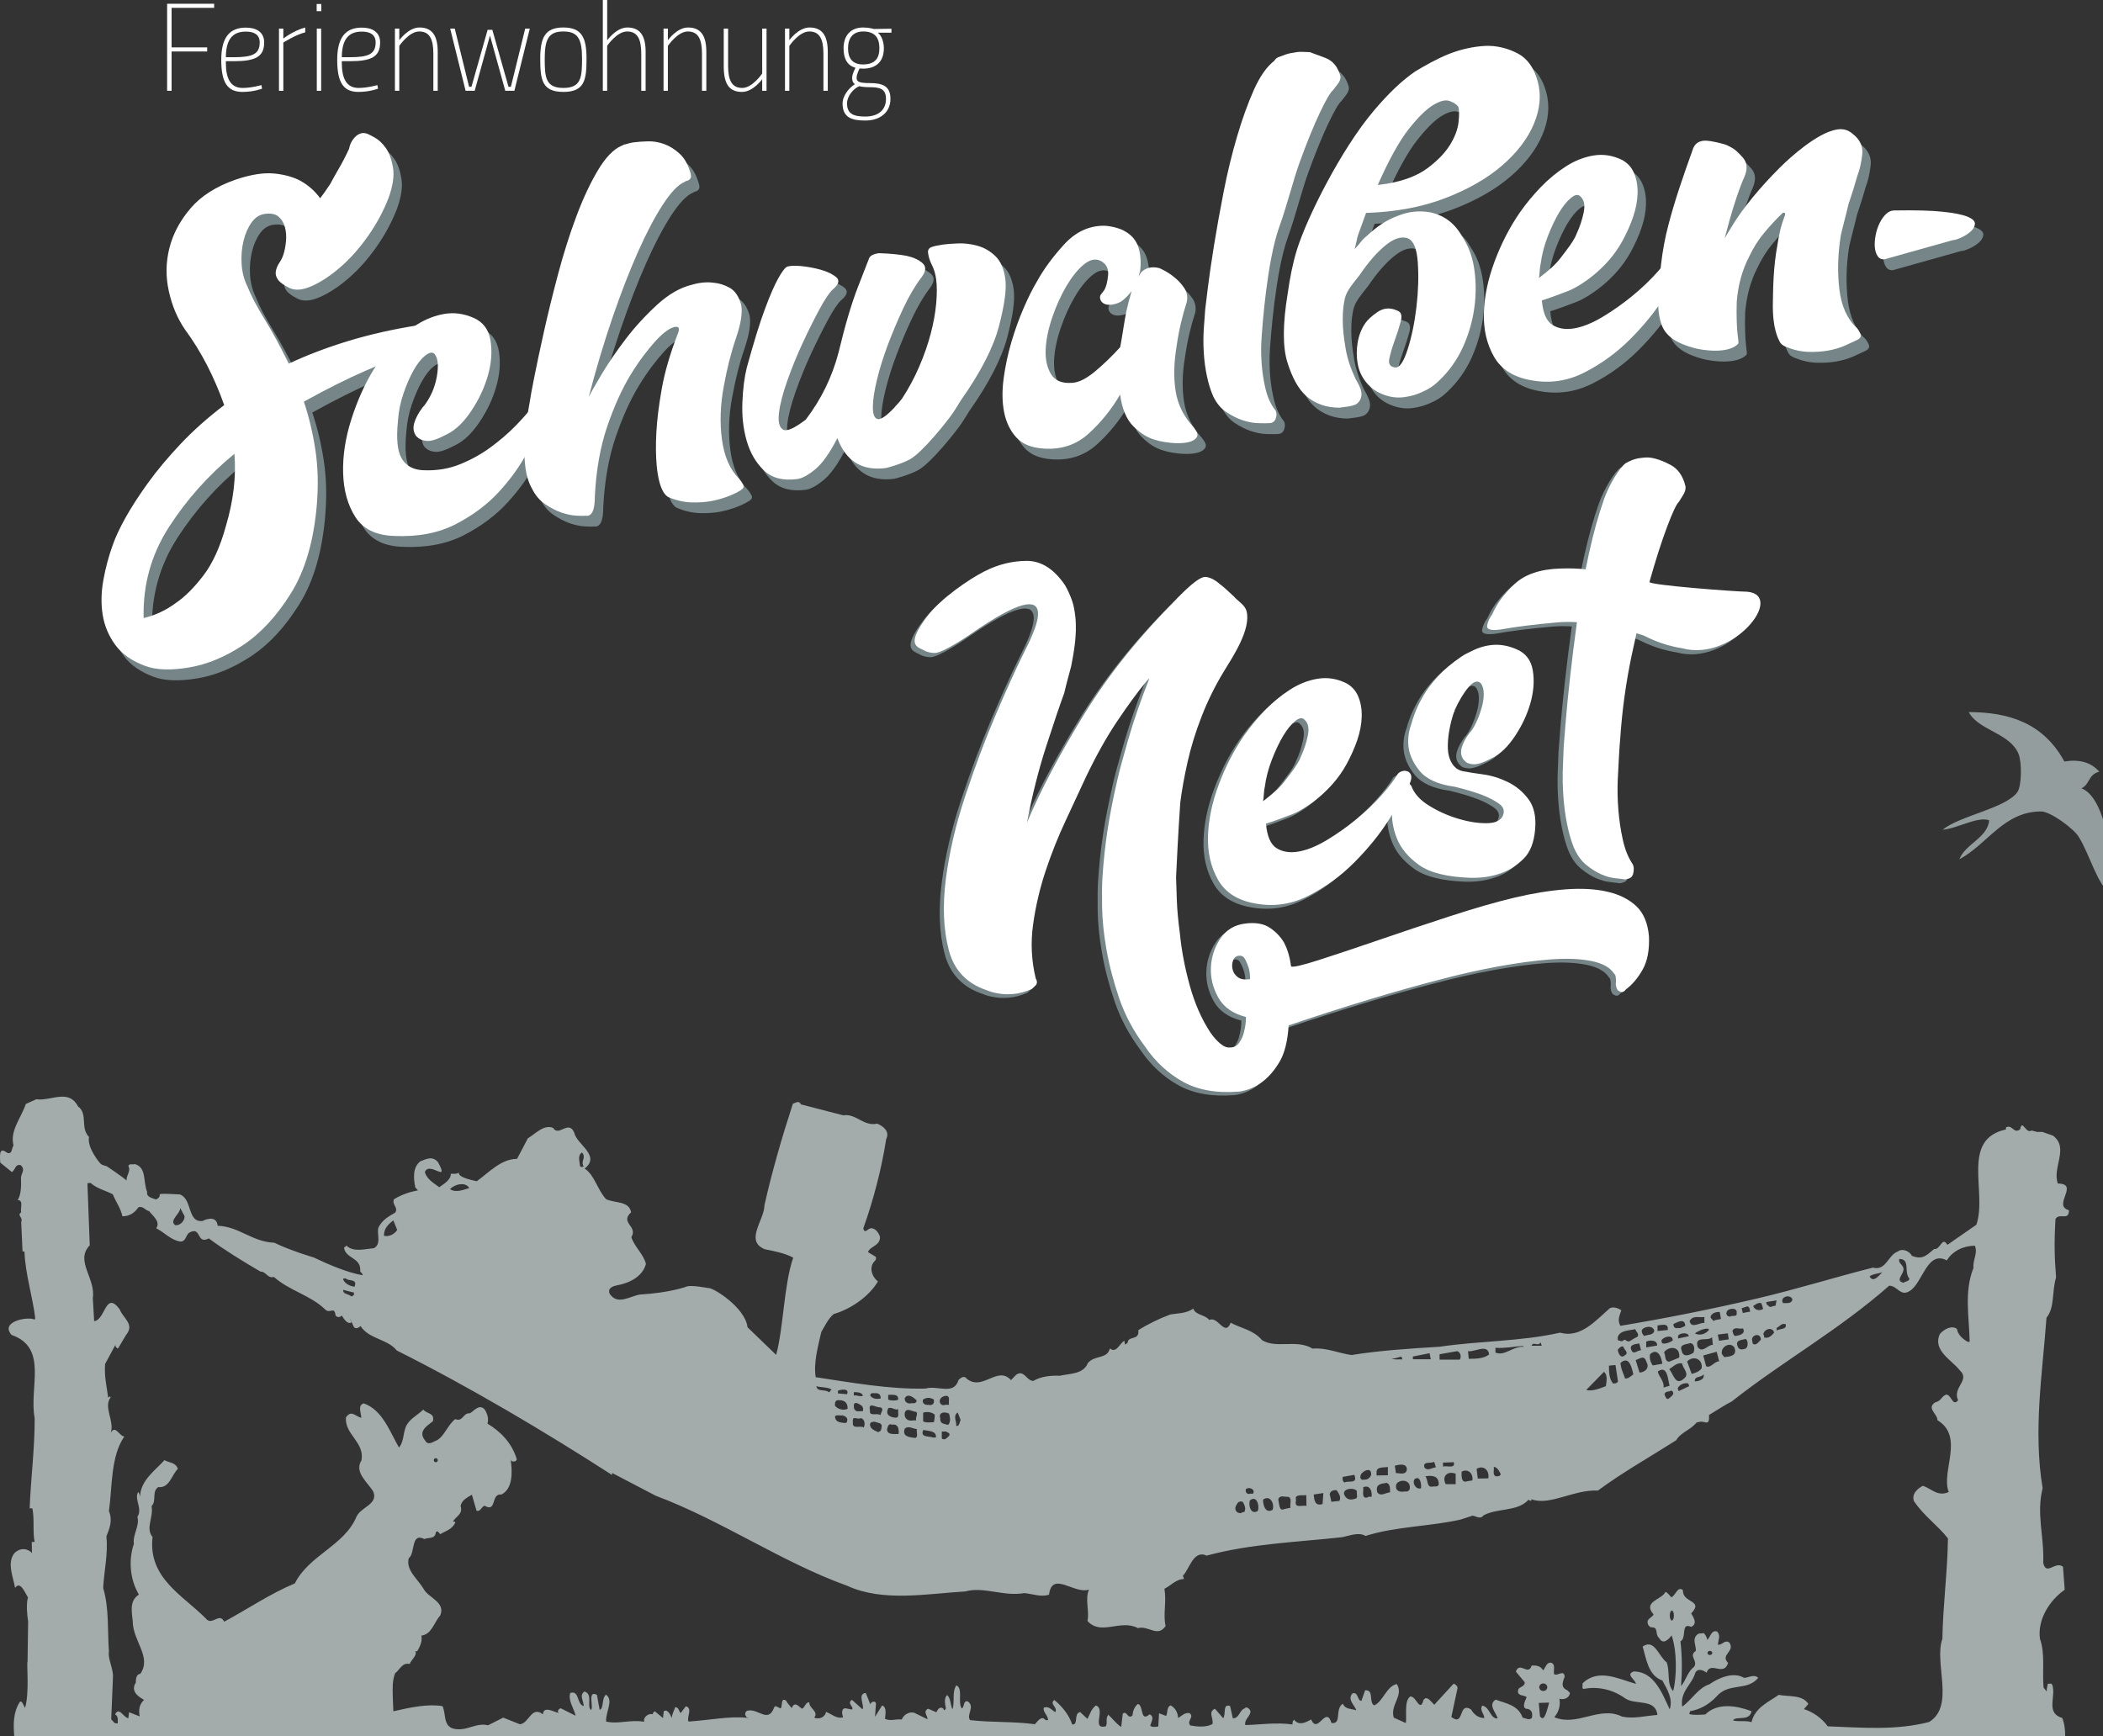 <svg id="svg3875" version="1.1" viewBox="0 0 384.23 317.29" xmlns="http://www.w3.org/2000/svg">
	<rect x="0" y="0" width="384.23" height="317.29" fill="#333333" stroke="none"/>
	<g id="layer1" transform="translate(10.781 20.731)">
		<g id="g2814" transform="matrix(.265 0 0 .265 -1270.6 -668.36)">
			<path id="path2812" d="m6111.4 2934.9c27.467 0.062 51.408 7.381 65.919 34.08 9.96-1.633 18.187 0.305 24.083 7.021-7.832 2.002-6.27 8.576-12.284 11.463 12.62 5.047 17.376 28.461 21.579 49.398 1.941 9.684 6.059 21.23-0.266 25.357-11.107-9.307-15.131-28.311-23.378-41.557-3.276-5.262-19.197-17.256-25.813-17.252-25.631 0.018-36.77 22.455-56.287 32.98 3.832-10.43 19.754-14.98 20.477-26.928-8.289-2.725-22.062 5.826-32.029 6.555 11.823-9.703 43.463-14.729 51.51-25.918 3.02-4.197 3.18-20.654 0.791-26.439-5.946-14.399-27.74-16.155-34.302-28.76z" style="clip-rule:evenodd;fill-rule:evenodd;fill:#949d9d"/>
		</g>
		<path id="path2816" transform="translate(-84.401,-20.731)" d="m84.873 200.4c-1.516 0.033-3.206 0.697-4.607 0.463l-1.93 0.871c-0.877 2.611-2.947 4.883-2.246 7.57-0.351 0.492-0.21 1.666-1.121 1.363-1.369-1.023-1.438-0.075-1.299 1.779l2.141 1.74c0.666-0.529 0.561-1.476 1.578-1.287 1.017 0.908-0.035 1.552 0.07 2.498 0.036 1.363 0.036 2.801-0.596 3.898 1.123 0 0.42 1.554 0.631 2.234-0.843 0.568 0.386 0.908 0 1.779l0.246 5.375h0.35c0.14 4.088 1.51 8.289 1.967 12.188l-0.105 0.266c-1.194-0.643-6.421 0.34-4.211 2.801 6.737 2.347 3.158 9.54 4.211 15.18 0.034 5.451-0.701 11.016-0.912 16.504h0.49c0.421 1.931 0.035 4.392 0.422 6.133h-0.525l0.033 2.043c-0.736-0.87-2.175-1.058-3.228 0.039-1.403 1.779-0.138 4.505 0.143 6.322 0.947-1.363 1.787 0.831 2.35 1.74-0.351 1.325-0.14 3.255 0.035 4.391l-0.105 7.381c-0.211-0.076 0.385 5.755-0.457 8.404-0.281-0.379-0.524-1.401-0.945-1.098-1.226 1.892-1.21 4.049-1.029 6.314h374.72c7e-3 -1.209-0.142-2.417-0.543-3.361-3.124-0.946-1.054-3.936-1.826-6.094-0.21-0.302-0.525-0.152-0.805-0.152-0.106 0.455-0.211 0.91-0.211 1.402l-0.562-0.721c-0.28-2.915 0.316-6.207-0.666-8.895-0.491-3.633 1.86-7.117 4.525-8.971l-0.314-4.203c-1.439-1.135-3.054 1.779-3.615-0.719 0.211-4.808-1.298-8.934-0.105-13.627-1.754-10.561-0.033-20.971 0.703-31.154 1.545-1.893 0.948-4.731 1.754-7.381-0.316-3.823-0.352-6.738-0.105-10.674 0.736-1.212 2.457 0.453 2.457-1.592-3.123-0.87 2.034-4.844-2.035-4.883-1.053-2.952 2.105-6.511-0.877-8.744l-1.932-0.68h-0.982l-1.016-0.266c-1.052 0.719-1.686-2.233-2.072-0.227-1.192 0.946-1.403-0.947-2.596-0.342v0.379c-8.351 1.817-3.369 11.47-5.404 17.412l-5.297 3.672c-0.983-1.666-1.264 0.985-2.422 0.758-1.474 1.249-2.139 2.005-4.068 1.248-0.457-0.909-1.755-1.401-2.562-0.795-1.824 0.682-2.14 3.596-4.561 2.953-6.878 1.742-14.035 3.975-21.158 5.641-8.245 1.931-16.56 3.595-24.98 4.996-0.596-1.097-0.139-1.856 0.176-2.84-0.527-0.378-1.441-0.718-2.107-0.377-2.631 2.308-5.368 5.524-9.086 4.465-7.228 1.628-14.596 1.476-22 2.574-5.053 0.304-11.052 0.683-16.104 1.516-2.386-0.341-4.667-1.401-7.123-1.174-2.842-1.78-6.631 0.074-9.229-1.553-1.613-1.893-3.86-2.157-5.719-3.18-1.088 2.687-2.316-1.325-3.93-0.492-0.736-1.021-2.457-0.833-2.912-2.082-1.334 0.909-2.772 0.833-4.176 1.061-2.035 0.756-4.14 1.779-5.859 2.877 0.211 2.007-1.824 0.909-1.965 2.309l-0.455 0.34-0.143-0.719c-0.877 0.53-1.473 2.386-2.631 1.402-0.526 2.043-2.738 1.136-4.035 2.688-0.808 2.044-3.298 1.892-5.121 2.309-1.65-0.075-3.438 0.113-4.842 0.945-1.299-0.038-1.65-2.119-3.125-1.135l-0.947 0.984c-2.49-2.725-5.193 2.119-8.104-0.266-0.422-0.643-1.087-0.152-1.475 0.227-0.876 2.915-3.895 0.909-6.035 1.59-6.631 0.151-13.509-1.097-20.07-2.082-0.421-2.611 0.422-5.602 1.018-8.252 0.632-1.06 1.264-2.46 2.281-3.293 2.948-0.832 6.387-3.105 8.07-5.943-0.981-0.794-1.613-2.232-0.842-3.443 0.245-0.341 0.631-0.493 0.455-1.061l-1.438-0.871c0.456-1.135 2.209-1.098 2.209-2.764-0.21-0.719-0.839-1.626-1.647-1.588-0.492-0.038-1.194 1.174-1.404 0 1.825-5.11 3.298-10.675 4.176-16.277 0.737-1.476-0.634-2.423-1.65-2.84-2.456 0.568-3.93-1.931-6.176-1.514l-7.752-2.006c-0.351-0.795-0.984-0.266-1.475-0.115-1.965 6.056-3.756 12.19-5.193 18.549 0 2.726-3.649 6.474 0.035 8.025 1.825 0.379 3.684 0.719 5.229 1.551-1.72 4.921-1.754 12.73-3.123 17.764l-5.229-5.045c-0.429-3.71-6.56-7.418-7.156-7.154 0 0-3.229-0.643-4.035-0.264 0 0-2.866 1.101-8.457 1.438-1.79 0.265-4.104 2.044-5.543-0.15-0.421-1.06 0.632-1.363 1.264-1.516 2.175-0.378 4.736-1.512 5.367-3.936-0.456-1.817-2.104-3.105-2.666-4.885 1.264-2.006-2.176-2.61-0.037-4.541-0.421-2.119-2.876-1.628-4.561-2.385-1.544-1.591-2.105-4.43-3.93-5.604 3.018-2.422-1.473-4.352-1.93-6.623-1.052-2.309-2.807 0.871-3.824-0.795-1.649-0.757-3.333 1.136-4.631 1.893l-1.965 3.748c-2.982 0-5.299 2.649-7.369 4.088-1.228-0.265-3.439-0.757-3.264-1.59-0.421 0.342-1.017 0.189-1.473 0.227 0.035 1.174-1.368 1.893-2.106 2.461-0.947-0.719-2.28-1.439-2.631-2.764 0.772-2.119 4.56 2.196 2.42-1.779-1.053-1.287-2.209-0.568-3.262-0.189-1.439 1.135-1.228 3.18-0.912 4.769l0.49 0.529c-1.579 0.303-3.016 0.795-4.385 1.629-0.421 1.022 0.875 1.513 0.209 2.459-1.053 0.606-2.491 1.364-3.088 2.84-0.21 1.211 0.562 2.916-0.771 3.635-1.544 0.151-3.788 0.795-5.016-0.455l-0.459 0.379c0.282 2.044 3.23 1.778 2.949 4.314 0.139 0.227 0.457 0.378 0.457 0.719-2.982-0.53-6.387-2.044-8.947-3.256 0 0-4.141-1.21-7.193-2.686-4.14-0.19-6.386-2.953-10.35-3.103-0.229-2.243-2.773-0.871-2.773-0.871-2.806 0.302-1.823-3.975-4.104-4.846 0 0-3.93-0.265-3.721 0 0.141 0.454-0.421 0.832-0.666 0.908-0.596-0.227-1.825-0.416-1.615-1.361-0.806-1.931-0.034-4.469-2.281-5.111-0.42 0.189-0.981-0.189-1.156 0.379 0.527 0.946-0.457 1.742-0.316 2.65-0.666-0.645-3.613-2.611-3.613-2.611-0.421-0.151-0.948-0.19-1.299-0.645 0 0-2.351-2.725-1.965-4.732-1.65-1.627-0.14-4.201-2-5.564-0.752-1.457-1.827-1.813-3.006-1.787zm95.072 10.191c0.877 0.946-0.315 1.552 0.316 2.574-0.21 0.038-0.526 0.19-0.666-0.113-0.069-0.87-0.493-1.893 0.35-2.461zm-89.783 5.564c1.194 1.059 2.702 1.363 4.07 2.082 0.526 1.325 1.441 2.537 1.756 4.014 1.263 0 2.175-0.569 2.912-1.629 0.842-0.34 1.261 0.568 1.963 0.682 0.527 0.757 2.178 1.893 1.301 3.143 1.473 0.719 2.701 2.195 4.42 2.422 1.053 0 0.946-1.173 1.613-1.627 2.315-1.25 1.228 2.232 3.578 1.059 2.737 2.044 6.317 4.24 9.439 6.057 1.088 0 1.227 1.288 2.455 0.986 2.879 2.536 6.598 3.292 9.334 5.904 0.913 0.947 1.718-0.682 1.93 1.135 0.351 0.379 0.772 0.379 1.123 0 0.316 0.492 1.052 1.742 1.789 1.25-0.07-0.151-0.42-0.985-0.211-0.568l0.562 1.25c0.281 0.682 0.983 0.303 1.299 0 1.578 2.422 4.877 2.309 6.631 4.467 13.438 6.737 27.052 14.837 39.332 22.748v-0.377l7.965 4.162c12.035 4.505 22.946 12.114 35.016 16.467 6.561 2.991 14.456 1.438 21.543 1.022 3.369-0.946 7.089 0.984 10.773 0.303 1.613 0.151 2.946 0.756 4.525 0.303 0.562-4.466 4.597-0.037 7.299-0.945-0.772 1.817 0.14 4.013-0.281 5.717 2.456 2.8 6.035-0.38 9.229 1.324 1.964-0.53 3.579 1.779 5.053-0.379-0.491-2.348 0.21-4.24-0.211-6.814 1.053-0.492 2.139-1.779 3.578-1.779l-0.209-0.605c1.194-1.136 1.895-4.808 4.352-3.672 8.07-2.196 16.595-2.461 24.77-3.369 1.333-0.266 3.018-0.984 4.246-0.227 5.473-1.742 11.892-1.741 17.367-2.99l2.211-0.719c0.666 0.114 1.438 0.718 1.965-0.039 2.491-1.363 6.035-0.68 8.07-2.686 0.105-0.492 0.701 0.454 0.701-0.266 3.369 1.25 7.754-1.817 12.141-1.59 4.631-3.407 9.437-6.095 14.314-9.199 0.806-1.438 2.667-1.892 3.686-3.217 0.702-0.227 1.017-0.229 1.648-0.039 0.807 0.189 0.632-0.794 0.666-1.361 1.404-0.833 3.018-1.931 4.141-2.461 9.228-7.306 19.542-13.021 28.771-21.16 1.509 0 2.034 2.045 3.719 0.984 2.42-1.438 3.192-7.533 6.807-5.602 1.053-1.742 3.088-2.689 5.123-2.689 0.594 1.402-0.423 2.612-0.248 4.051l-2e-3 2e-3c-1.754 4.353-0.77 9.121-0.699 13.512h-0.316c-0.841-0.416-1.86-1.286-2-2.346-0.877-0.72-2.316-0.038-3.123 0.908-1.404 3.028 2.209 4.77 3.648 6.662 1.964 1.817-1.439 3.103-0.316 5.451-1.053 1.286-1.227-1.174-2.244-1.022-0.877 0.378-0.843 1.173-1.93 1.4-1.685 1.059 0.421 2.119 0.387 3.254 5.016 3.067 0.595 9.351 2.068 13.137-2.035 0.908-3.088-0.604-4.736-1.135-0.877 0.455-2.104 1.439-1.613 2.801 1.79 2.688 4.35 4.428 6.211 6.812-0.105 6.435-0.914 12.113-1.02 18.359-1.579 4.353 2.35 12.265-2.42 15.18-6.107 1.59-12.316 1.023-18.525 0.795-1.088-1.514-2.737-2.65-4.35-3.141l0.805-0.947c-1.053-1.741-3.684-1.288-5.402-1.666-1.86 1.325-4.351 2.309-4.982 4.996-1.088-0.379-2.385 1.5e-4 -3.402-0.34 0.702-0.871 3.051 0.265 3.402-1.666-2.737-1.023-6.175-1.627-8.455 0.605-0.983 0.038-2.037 0.153-2.914-0.074l0.143-0.531c1.789-0.303 3.402-1.174 4.842-2.688 2.21-2.612 5.578-0.908 7.613-3.406-0.772-0.757-1.79 0-2.598 0-1.894-1.174-4.665 1.3e-4 -6.314 1.174-2 0.605-3.262 2.877-4.982 4.088-0.421-2.801 1.79-4.013 2.387-6.17 0.456-0.946 1.542-0.454 2.068-0.037 0.737-2.196 3.124 0.793 3.932-1.781-1.509-1.552 1.331-2.044 0.244-3.709-0.843-0.644-1.298 0.491-2.106 0.379 0.035-0.871 0.598-1.702-0.174-2.422-1.089-0.303-1.229 1.172-1.791 1.551 0-0.416-0.28-0.871-0.596-1.25-0.421 0.114-0.913-0.037-1.158 0.229-1.087 0.832-0.211 2.083-0.316 3.029-1.403 0.946 0.457 1.74-0.316 2.914-1.228 0.909-1.437 2.422-2.385 3.519 0.21-2.611 0.21-5.527-0.105-8.176 1.228-0.643-0.035-3.521 1.965-2.65 1.194-0.568 0.456-1.665 0-2.461 2.386-2.498-1.649-1.854-1.508-4.238-0.982-0.871-1.369 1.059-2.141 1.285-0.351-0.378-0.666-0.87-1.053-0.982-0.632 1.438-4.245 1.741-2.174 4.125-0.211 0.455-0.771 0.606-1.053 1.098-0.142 0.53 0.07 0.909 0.49 1.25 1.685-0.076 0.631 1.174 1.648 2.045 0.667 1.211 1.72 0.113 2.211-0.568 1.019 2.915 0.947 7.684 0.281 10.182-1.228-1.325-0.527-3.558-1.193-5.262-1.475-1.097-2.209-4.391-4.385-2.877 0.666 2.12 0.947 5.261 3.613 6.207 0.913 1.666 1.965 3.371 1.334 5.264-1.404-2.991-2.842-6.889-6.562-6.928-1.579 0.568 0.281 1.439 0.387 2.272-3.124-0.87-6.878-2.915-9.754-0.076 0.07 0.379-0.142 0.794 0.139 1.022 2.631-0.568 5.475 0.114 7.65 1.703 1.86 1.287 5.544-0.037 5.894 3.029-2.386 0.189-4.387 0.757-6.457 0.303-4.14-2.044-8.14 1.892-12.385 0.113 0.806-0.946 1.157-2.044 0.947-3.369 0.808 0.227 1.788-0.112 1.93-1.059l-0.492-0.492c-1.228-0.53-0.911-1.401-0.49-2.461-0.07-1.439-1.367-0.038-1.93-0.492-0.175-0.719 0.351-1.741-0.527-2.082-0.876-0.151-1.088 1.022-1.473 1.4-0.492-0.832-1.229-0.946-2.106-0.869-0.596 1.968-2.175-0.871-2.877 1.098l1.615 1.93c0.07 0.719-0.736 0.795-1.123 1.211-0.526 1.401 0.982 1.059 1.473 1.514-0.245 0.682-0.878 1.743-0.141 2.121 0.911 0 1.299 0.605 1.123 1.627-0.421 0.606-1.228 0.075-1.719 0-0.807-2.347-3.193-2.612-4.912-3.293-1.509 0.983 0.141 2.423 0.352 3.445-1.403 0.075-1.369-2.083-2.807-2.348-0.527 0.795 0.315 1.439 0.385 2.272-1.087 0-1.895-0.644-2.457-1.59-2.386-1.439-1.122 3.255-3.578 1.4l1.123-5.225c0.069-0.455-0.42-0.755-0.701-0.869l-3.543 3.861-0.352-0.379c-0.317-0.265-1.019-1.363-1.615-0.492-0.666 2.423-1.298-0.758-2.42-0.645-1.159 0.795-0.595 3.608-0.807 4.857l-2.211-0.996c-0.702-2.385 1.895-4.012 0.562-6.133-1.895 0.378-2.527 3.255-4.141 3.898-1.053-0.643 0.07-2.838-1.648-2.762l-0.668 1.93c-0.807 0-0.526-1.703-1.648-1.361-1.017 1.173 0.49 2.232 0.701 3.103-0.841-0.341-1.998-0.115-2.455-1.213-1.543 0.985-0.106 3.787-2.07 3.522-1.052-3.331-2.491 2.195-3.719-0.645-1.088 0.606-2.246 1.175-3.123 0.039-0.247 0.227-0.317 0.53-0.281 0.871-2.982-0.417-5.788 0.037-8.631 0.113-0.21-1.098 0.945-1.553 0.945-2.537-0.105-0.378-0.7-0.984-1.086-0.492-0.876 0.227-0.983 1.892-2.141 1.779l-0.492-2.232c-1.439-0.492-0.7 1.551-1.262 2.232l-1.51-1.74c-1.332 0.644-0.21 1.665-0.455 2.801-1.124 0.644-2.773 0.491-4.035 0.264-0.773-0.87 0.843-1.551-0.174-2.269-0.913-0.114-1.405 0.53-2.072 0.908 0-1.022-0.631-1.968-1.367-2.309-0.737 0.303-0.493 1.286-0.809 1.93l-1.297-0.49-0.143 2.422c-0.455 0.038-1.052 0.189-1.473-0.152 0.211-0.757 0.843-1.628-0.105-2.082-1.789 1.514-1.052-1.591-2.139-1.893-0.632 0.492-0.947 1.325-0.982 2.082-0.913 0.87-0.983-0.984-1.791-0.303l-0.279 2.422c-0.773-0.454-1.544-1.475-2.352-2.232-0.596 0.757-0.07 1.324-0.455 2.119-2.738 0.644 0.033-3.065-1.791-3.822-0.877 0.606-1.088 1.591-1.578 2.461l-1.334-1.25c-1.228 0.265-0.245 2.385-1.438 2.272-0.632-1.855-1.93-3.369-3.264-4.467-1.018 0.719 0.737 1.362 0.141 2.232-0.632-0.455-1.299-1.248-2.106-0.793-0.105 0.832 0.807 1.362 0.807 2.232h-0.457c-0.772-1.022-1.579 0.453-1.965 0.756-3.65-0.53-7.965-0.301-11.824-0.756-0.736-1.022 0.948-2.348-0.385-3.408-0.913-0.265-0.563 0.949-1.123 1.289-0.807-1.135 0.28-3.597-0.982-4.24-0.877 1.174-0.244 3.104-0.736 4.391-0.386-0.871-0.317-2.119-0.984-2.611-0.63 0.681-0.314 1.78-0.209 2.461-0.142 0.189-0.351 0.568-0.457 0-0.701-0.454-1.016 0.189-1.297 0.682l-1.473-0.645c-1.019 0.455-0.143 1.25-0.107 1.932l-2.105-1.023c-0.877-0.568-2.174-0.037-2.631 1.061-1.227-0.114-2 0.342-3.053-0.113 0.035-0.757 0.422-2.082-0.525-2.461l-1.299 2.082 0.176-2.461c-0.209-0.643-1.087-0.152-1.018 0.227l-0.842-2.119c-1.615 0.114-0.175 2.309-0.598 2.99l-1.93-1.74c-1.018 0.643 0.456 1.323 0 1.777l-1.158-0.227c-0.877-0.038-0.666 1.137-0.455 1.629-1.088 0.379-2.106-0.569-3.125-0.986-0.209 1.098-1.331 1.401-2.174 1.061 0.947-1.098-0.983-1.703-0.877-2.801-0.736-0.038-0.772 0.947-1.334 1.174-0.63-0.378-1.298-1.476-1.895-0.113-0.351-0.492-0.806-0.871-1.016-1.363-0.983-0.644-0.668 0.908-0.949 1.4-0.491 0-1.052-0.833-1.297 0-1.087 2.687-2.843 0.038-4.703 0.416-0.35 0-0.63 0.455-0.49 0.871 0.127 0.069 0.179 0.316 0.291 0.451 0.114 0.013 0.228 0.025 0.34 0.041-0.166 0.09-0.267 0.048-0.34-0.041-3.068-0.351-6.887 0.43-10.676 0.686-0.421-0.833 0.841-2.386-0.492-2.803l-0.947 1.25c-0.351-0.341-0.352-1.136-1.018-1.061-0.106 0.492-0.596 1.25-0.596 1.969-0.281-0.643-0.773-1.703-1.475-1.248l-0.141 1.248-1.508-1.248c-0.139 0.189-0.386 0.225-0.352 0.566-0.596-0.266-1.79 0.379-1.58 1.363-2.596-0.454-4.629 0.491-6.945-0.039-0.14-1.703 1.438-3.898-0.035-4.92-0.843 0.757-0.351 2.573-1.158 2.762l-0.49-2.725c-1.825-0.946-0.528 2.31-1.09 2.764-0.841-0.719 0.422-2.915-1.191-3.369-1.019 0.681-0.105 1.78-0.141 2.65-1.298-0.265-0.737-2.952-2.457-2.385-0.421 1.476 0.703 2.801 0.984 4.164l-2.703-1.363c-0.42 0.075-0.77 0.605-0.35 0.871-0.877-0.189-2.843-1.402-2.912 0.227-2.141-1.628-2.493 1.627-4.211 1.816l-3.053-1.211-2.772 1.4c-2.245-0.568-3.931 1.211-6.352 0.605-1.86-0.53-1.298-2.659-1.965-4.098-2.562-0.454-5.72 0.177-8.982 0.934l-0.104-2.514c-0.035-1.817-0.106-2.991 0.42-4.43 0.877-0.643 1.263-2.006 2.666-1.703 0.28-0.757 1.37-1.514 1.055-2.309-0.154-0.079 0.314 0 0.314 0 0.527-0.871 0.982-1.893 0.771-2.877 1.895-0.227 2.281-2.385 3.439-3.672 1.053-2.46-2.246-3.257-3.019-4.846-1.086-1.817-3.297-3.444-2.734-5.602 1.262-0.985 0.315-4.769 2.877-3.519 0.666-0.342 1.999 0.075 2.068-1.25 0.456-0.416 0.457 0.151 0.844 0.34 0.911-0.568 2.105-0.794 2.736-2.119-0.07-0.227-0.385-0.152-0.455-0.152 0.526-0.983 1.893-1.323 1.402-2.875 0.246-1.098 1.193-1.516 2.07-2.047l0.842 2.916c0.702 0.266 0.911-0.719 1.473-0.908 2.281 1.363 1.088-2.311 3.088-2.045 2.176-1.098 1.965-4.352 1.684-6.396l0.105 0.227c0.316 0.227 0.808 0.227 1.018-0.227-0.841-2.952-2.982-5.147-5.367-6.549 0.28-0.87-0.036-1.931-0.562-2.65-1.017-1.022-1.965 0.417-2.666 0.758-1.263-0.113-1.229 1.628-2.666 1.06-1.369 1.059-2 3.14-3.334 3.859-0.632 0.227-1.615 1.06-2.141 0.076-1.404-1.703 0.282-2.65 1.404-3.559 0.351-1.59-1.122-1.286-1.754-2.119-1.193 1.136-2.633 1.742-3.228 3.219-0.456 1.211-0.387 2.839-1.228 3.709-1.685-2.952-3.017-6.852-6.42-8.062-1.228 0.34-0.421 1.893-0.457 2.65-1.087-0.303-1.858-1.516-2.807-0.078-0.246 3.142 3.438 4.469 2.842 7.838-1.404 2.195 1.193 4.048 2.176 5.752 0.877 2.308-2.281 2.764-3.088 4.543-2.245 5.337-8.666 7.002-11.262 12.188-4.597 1.931-8.491 4.619-12.912 7.004-0.877-1.816-2.245 0.871-3.369-0.605-4.245-4.277-10.561-7.382-9.719-14.877-1.334-1.628 0.211-3.557-0.176-5.639 0.983-1.023-0.034-2.613 1.228-3.484 2.035 0.266 2.491-2.309 3.578-3.33-0.455-1.25-1.648-1.097-2.455-1.59-1.543 1.779-4.387 3.636-4.457 6.701-0.07-0.379-0.104-0.644-0.35-0.871-0.772 1.362 0.876 3.027-0.141 4.541 0.491 1.552-0.913 3.333-0.633 4.922-1.017 2.916-0.736 6.51 0.914 9.273-1.826 1.173-1.264 3.257-1.125 4.885 0 3.596 3.544 6.547 1.369 9.613-0.807 0.037-0.807 1.174-0.807 1.59-1.053 1.591 0.563 2.65 1.51 3.143-0.877 0.832-1.019 1.778-0.809 3.027l-1.93-0.756-0.139 1.098c-0.877-0.114-1.72-2.233-2.422-0.682 0.667 0.265 0.457 1.249 0.492 1.59-0.701 0.151-0.775-0.34-1.195-0.719l0.318-7.76c0.07-1.514-0.983-3.332-0.738-4.656-0.281-3.634 0.07-7.798-1.053-11.584 0.176-3.143 0.912-6.284 0.596-9.426 0.596-1.514 1.159-2.914 0.457-4.617 0.632-4.392 0.281-9.955 2.807-13.627-0.982-0.114-1.578-2.157-2.455-0.719 0.666-2.196-1.405-4.658-0.037-6.436l-0.139-0.189c-0.176 0.114-0.212 0.227-0.316 0.227-0.281-2.119-0.736-3.9-0.561-6.133l1.895-3.519v0.264c0.175 0.19 0.245 0.455 0.49 0.379l1.44-2.422c1.649-1.969-0.562-3.066-1.158-4.693-2.631-3.521-2.596 1.969-4.666 2.158l-0.246-4.24c0.561-3.558-3.297-6.776-0.561-9.615l-0.422-11.355zm67.998 0.229c0.498 0.037 0.941 0.25 1.191 0.719-1.088 0.302-2.457 0.909-3.51 0.189 0.504-0.545 1.488-0.97 2.318-0.908zm-51.615 4.354 0.807 1.514c0 0.947-0.912 1.742-1.721 1.629-1.192-0.871 0.948-2.082 0.914-3.143zm38.945 2.269 0.703 1.742c-0.562 0.871-1.614 1.287-2.422 1.06-0.035-1.325 0.842-2.159 1.719-2.803zm275.15 7.041c2.07 0 0.771 2.423 1.859 3.635-0.141 0.492-0.843 0.491-1.123 0.719-1.718-0.492 0.421-1.667-0.035-2.84-0.317-0.643-0.912-0.832-0.701-1.514zm-3.018 2.422c-0.385 0.076-1.65 2.235-2.422 0.758 0.736-0.492 1.615-0.493 2.422-0.758zm-281.12 1.137c0.092-0.01 0.198 0 0.285 0 0.527 0.568 2.211 9.2e-4 1.613 1.516-0.806-0.075-1.825-0.568-2.106-1.4 0.036-0.076 0.115-0.106 0.207-0.115zm-0.17 2.082c0.666 0.19 1.264 0.341 1.93 0.492 0.139 0.529-0.106 0.568-0.457 0.719-0.456-0.492-1.613-0.379-1.473-1.211zm263.85 1.191c0.367-0.021 0.741 0.129 0.912 0.512-0.036 0.871-1.052 0.719-1.719 0.719-0.395-0.686 0.195-1.195 0.807-1.23zm-1.967 0.738-0.209 1.023c-0.421-0.114-0.667 0.264-1.088 0.15-0.209-0.265-0.702-0.416-0.561-0.869zm-3.203 0.475c0.133-0.015 0.274 2e-5 0.432 0.057l0.316 1.022c-0.596 0.417-1.543 0.266-1.824-0.529 0.369-0.199 0.678-0.504 1.076-0.549zm-2.164 0.623c0.455 0.038 0.456 0.568 0.527 0.984-0.526 0-0.914 0.189-1.334 0.227l-0.211-0.869zm-2.697 0.436c0.461 0 0.872 0.227 0.768 0.775 0.105 0.719-0.598 0.455-1.02 0.568-0.245 0.265-1.084-0.076-0.805-0.758 0.088-0.359 0.596-0.586 1.057-0.586zm-2.32 0.586 0.211 1.25c-0.421 0.227-0.983 0.075-1.369 0.416-0.14-0.341-0.631-0.454-0.49-0.908 0.246-0.53 0.911-0.795 1.648-0.758zm-2.807 0.91v1.098c-0.877-0.114-2.386 1.134-2.701-0.342 0.561-1.136 1.823-0.567 2.701-0.756zm-4.094 0.766c0.333 0.031 0.586 0.259 0.586 0.898-0.457 0.114-0.772 0.493-1.334 0.342-0.421 0.189-0.878-0.151-0.809-0.719 0.22-0.071 1.001-0.573 1.557-0.521zm18.666 0.502c0.084 5e-3 0.173 0.024 0.27 0.057 0.351 1.098-1.438 0.757-1.613 1.211l-0.037-0.529c0.492-0.199 0.795-0.775 1.381-0.738zm-22.105 0.158c0.545-0.014 0.962 0.154 0.83 0.959l-1.859 0.189v-1.023c0.329-0.043 0.702-0.116 1.029-0.125zm-2.674 0.377c0.496-5e-3 0.961 0.222 1.049 0.771-0.245 0.832-1.228 0.605-1.824 0.908-0.315-0.266-0.491-0.606-0.457-1.061 0.211-0.378 0.737-0.614 1.232-0.619zm16.162 0.27c0.36 0.019 0.765 0.123 1.098 0.01 0.598 1.097-0.878 1.324-1.475 1.4-0.315-0.228-0.314-0.491-0.455-0.908 0.158-0.454 0.472-0.521 0.832-0.502zm-5.494 0.061c0.216 3e-5 0.363 0.061 0.381 0.213-0.632 0.832-1.685 1.098-2.562 0.682 0.263-0.341 1.534-0.895 2.182-0.895zm11.545 0.062c0.338 0.024 0.638 0.227 0.73 0.682-0.527 0.606-1.017 1.096-1.824 0.869 0-0.113 0.071-0.416-0.141-0.492 0-0.639 0.671-1.098 1.234-1.059zm-24.637 0.037c0.139 0.492 0.808 0.871 0.385 1.4-1.404 0.606-1.417 1.239-2.258 0.52-0.843 0.265-0.093 0.466-1.32 0.088v-0.568c0.387-1.249 2.071-1.174 3.193-1.439zm8.924 0.748c0.425 0 0.811 0.16 0.863 0.539l-1.963 0.416v-0.529c0.21-0.265 0.674-0.426 1.1-0.426zm7.986 0.01 0.176 1.098-1.789 0.264-0.211-1.135zm5.217 0.32c0.408-0.047 0.818 0.189 0.818 0.852-0.421 0.416-0.91 1.175-1.473 0.721l-0.139-0.721c-0.018-0.473 0.385-0.804 0.793-0.852zm-15.836 0.285c0.331 0.043 0.577 0.25 0.551 0.719-0.526 0.341-1.334 0.682-1.93 0.492l-0.141-0.492c0.176-0.402 0.967-0.79 1.52-0.719zm7.742 0.113 0.141 1.4c-0.947-0.076-1.86 1.628-2.772 0.379-0.631-2.157 1.824-0.947 2.631-1.779zm6.141 0.303c0.457 0.303 0.492 1.401 0.035 1.742-0.526 0.227-1.227 0.339-1.473-0.305-0.596-1.325 0.842-1.209 1.438-1.438zm-17.24 0.307c0.561 8e-3 1.087 0.242 1.064 0.904l-1.998 0.342v-1.061c0.25-0.114 0.597-0.19 0.934-0.186zm-20.232 0.338 0.211 0.605h-1.859c0.315-0.871 1.122 0.227 1.648-0.605zm27.404 0.111c0.772 0.19 0.771 1.174 0.525 1.779-0.702 0.454-1.93 0.911-2.141-0.377-0.526-1.211 0.842-1.137 1.615-1.402zm-9.369 0.078 0.316 1.248c-0.632-0.075-1.404 0.984-1.791-0.113-0.385-0.984 0.844-1.022 1.475-1.135zm16.316 0.252c0.374-0.052 0.761 0.069 1.051 0.467 0.632 1.627-0.947 1.665-1.824 1.779-0.21-0.265-0.596-0.569-0.457-1.023 0.022-0.568 0.607-1.135 1.23-1.223zm-37.615 0.201 0.211 0.15c-2-0.151-3.475 1.779-5.193 1.061v-0.871c1.719 0.114 3.334-0.226 4.982-0.34zm18.07 0.102c0.098-0.025 0.202-0.026 0.316 0.012 0.07 0.568 1.123 1.098 0.279 1.59-0.735 0.682-1.227-0.341-1.297-1.022 0.184-0.199 0.408-0.504 0.701-0.58zm9.082 0.271c0.819-0.089 1.596 0.422 1.443 1.746l-1.824 0.758c-0.877-0.038-0.632-1.098-0.947-1.742 0.329-0.44 0.837-0.708 1.328-0.762zm-34.334 0.143c0.537 0.013 0.949 0.254 1.041 1.035-0.982 0.795-2.56 0.797-3.717 0.797l-0.141-1.402c0.68 0.166 1.921-0.451 2.816-0.43zm-4.781 0.43c0.596 0.189 0.806 1.061 0.455 1.553h-3.684v-0.984zm47.402 0.115 0.455 1.74c-0.877 0-1.542 1.324-2.385 0.908l-0.527-1.969zm-11.258 0.018c0.788 0.013 1.196 1.212 1.328 2.178l-1.756 0.303c-0.421-0.605-0.63-1.325-0.49-2.045 0.351-0.312 0.655-0.44 0.918-0.436zm-41.199 0.246 0.213 1.1h-3.264v-0.494zm-5.121 0.645 0.141 0.492c-0.702-0.075-1.369 0.152-2-0.227 0.667 0.19 1.227-0.228 1.859-0.266zm43.898 0.18c0.347-0.057 0.645 0.086 0.838 0.768 0.736 1.249-0.525 1.967-1.264 1.93l-0.701-2.272c0.386-0.114 0.78-0.369 1.127-0.426zm9.607 0.111c0.776 0.036 1.466 0.655 1.334 1.791-0.386 0.643-1.193 0.87-1.824 1.059l-0.842-2.272c0.369-0.412 0.866-0.6 1.332-0.578zm-12.498 0.398c0.822 0.108 1.131 1.647 1.342 2.527-0.527 0.378-0.913 0.833-1.51 0.758-0.281-0.909-0.77-1.743-0.84-2.84 0.403-0.36 0.734-0.481 1.008-0.445zm9.902 0.504c0.112-6e-3 0.229-1e-3 0.352 0.018 0.105 0.946 1.473 1.93 0.316 2.801-1.545 1.4-1.897-0.87-2.668-1.74 0.675-0.431 1.217-1.036 2-1.078zm-11.824 0.32 0.457 2.99c-0.211 0.418-0.595 0.379-0.912 0.379-0.702-0.871-0.736-2.044-0.736-3.256zm8.604 0.861c0.988 0.084 1.034 2.216 1.291 2.924l-1.121 0.34c0.21-1.211-1.018-2.156-1.018-2.951 0.342-0.241 0.62-0.332 0.848-0.312zm-10.707 0.389c0.771 0.606 0.419 1.968 0.35 2.611-1.159 0.454-2.631 1.022-3.578 0.682zm18.209 0.453c0.246 1.059-1.123 1.287-1.613 1.287-0.035-1.097 1.053-0.569 1.613-1.287zm-3.133 1.625c0.106 3e-3 0.217 0.017 0.326 0.041l0.174 0.492-1.93 0.908-0.174-0.492c0.216-0.53 0.858-0.974 1.603-0.949zm-158.97 0.533c0.527 0.227 2.106 0.152 2.773 0.605l-0.457 0.531c-0.666-0.643-2.175-8.2e-4 -2.316-1.137zm4.801 0.637c0.576-0.033 1.13 0.13 0.779 0.84l-1.648-0.15v-0.494c0.171-0.085 0.524-0.175 0.869-0.195zm151.41 0.158c0.877 0.568-0.106 1.173-0.598 1.551-0.455 0-0.491-0.528-0.666-0.869 0.246-0.681 0.841-0.379 1.264-0.682zm-149.37 0.303c0.562 0 1.544 6e-4 1.65 0.682-0.632 0.189-1.124-0.19-1.65-0.076zm3.426 0.18c0.25-0.019 0.556 0.048 0.75 0.01 0.456 0.038 0.807 0.417 0.701 0.984-0.701 0.114-1.369 0.075-1.859-0.492-0.035-0.379 0.158-0.483 0.408-0.502zm3.451 0.295c0.637-0.013 1.308 0.065 1.228 0.889-0.456 0.227-1.263 0.227-1.824 0v-0.871c0.175 0 0.384-0.013 0.596-0.018zm3.264 0.182c0.538 0.089 1.113 0.623 1.332 0.859 0 0.492-0.491 0.568-0.912 0.492-0.596 0.227-1.333-0.19-1.264-0.871 0.211-0.426 0.521-0.534 0.844-0.48zm6.912 0.025c0.596 0.227 0.174 1.135 0.35 1.627h-0.701c-0.632 0.303-1.193-0.339-0.947-0.982 0.245-0.455 0.702-0.682 1.299-0.645zm-3.436 0.359c0.303 0 0.61 0.096 0.979 0.285 0.211 0.719-0.244 1.209-1.016 0.982-0.457 0.114-1.23-0.263-0.914-0.982 0.351-0.189 0.649-0.285 0.951-0.285zm-16.25 0.436c1.019 0 1.475 0.493 1.51 1.516-0.421 0.379-1.718 0.263-2.314-0.494-0.071-0.72 0.138-1.135 0.805-1.022zm3.123 0.492c0.808 0.341 1.369 0.567 1.16 1.514-0.598-0.075-1.3 0.304-1.615-0.529-0.035-0.492-0.176-0.984 0.455-0.984zm2.723 0.467c0.447-0.043 1.247 0.447 1.664 0.328 0.736 0.379 0 0.947 0 1.439-0.632-0.492-2.105 0.34-1.93-0.871-0.145-0.653-3e-3 -0.871 0.266-0.896zm3.365 0.434c0.584-0.025 0.979 0.467 1.562 0.234-0.175 0.53 0.245 1.402-0.352 1.553-0.877 0.039-2.21-0.415-1.475-1.74 0.092-0.028 0.18-0.043 0.264-0.047zm3.33 0.375c0.45-2e-3 1.034 0.354 1.494 0.354 0.387 0.491-0.21 0.945 0 1.551h-0.49c-0.947 0.227-1.755-0.264-1.615-1.361 0.119-0.412 0.341-0.542 0.611-0.543zm3.295 0.393c0.543-0.051 1.094 0.083 1.568 0.451 0.036 0.607-0.071 0.986-0.141 1.402-0.667 0-1.438 0.151-1.965-0.152v-1.59c0.175-0.057 0.356-0.094 0.537-0.111zm5.779 0.072 0.525 1.363c-0.211 0.454-0.211 1.212-0.807 1.098 0.176-0.757-0.701-1.779 0.281-2.461zm-2.471 6e-3c0.313-8e-3 0.654 0.081 0.891 0.223 0.211 0.718 0.315 1.551-0.176 2.043-0.737-0.227-1.507-0.151-1.438-1.211-0.241-0.757 0.201-1.041 0.723-1.055zm-19.318 0.516c0.237 0.01 0.491 0.048 0.736 0.01 0.316 0.076 1.088 0.377 0.842 1.022 0 0.454-0.421 0.379-0.701 0.34-0.736-0.075-1.508-0.227-1.508-1.211 0.176-0.152 0.394-0.17 0.631-0.16zm4.106 0.502c0.666 0.19 0.841 1.135 0.49 1.74-0.526-0.492-2.14 0.454-1.965-0.984-0.14-1.401 0.807-0.339 1.475-0.756zm2.561 0.68c0.492 0.228 1.439 0.152 1.193 1.023 0 0.53-0.211 0.719-0.596 0.869-0.737-0.34-1.51-0.567-1.51-1.514 0.21-0.416 0.597-0.379 0.912-0.379zm2.898 0.461c0.067 0.01 0.141 0.033 0.225 0.07 1.087-0.19 1.299 0.72 1.193 1.703-0.841-0.038-2.071 0.227-2.107-0.869 0.124-0.431 0.22-0.977 0.689-0.904zm3.111 0.541c0.546-0.052 1.112 0.296 1.639 0.324-0.105 0.606 0.421 1.817-0.596 1.59-0.877-0.114-2.143-0.303-1.58-1.703h2e-3c0.175-0.133 0.353-0.194 0.535-0.211zm2.832 0.477c0.842 0.227 2.491 0.114 2.281 1.4h-0.492c-0.737-0.303-2.457 0.038-1.789-1.4zm3.369 0.303h0.807c0.351 0.302 0.701 0.15 0.561 0.756-0.316 0.227-0.805 1.021-1.367 0.492zm-92.449 4.873c0.203 0 0.367 0.165 0.367 0.367s-0.165 0.367-0.367 0.367-0.367-0.165-0.367-0.367 0.165-0.367 0.367-0.367zm182.41 0.652 0.316 1.022c-0.667 0-1.473 0.795-2.106 0-0.315-1.211 1.227-0.643 1.789-1.022zm3.578 0.076c0.35 1.287-1.296 0.567-1.965 0.795v-0.721zm-9.43 0.445c0.465 0.038 0.852 0.254 0.869 0.879-0.176 1.212-1.579 0.568-2 0.682l-0.211-1.361c0.333-0.095 0.877-0.237 1.342-0.199zm16.729 0.387c0.736 0.151 0.948 0.721 1.299 1.363-0.211 0.454-0.596 0.379-0.947 0.379-0.631-0.341-0.212-1.137-0.352-1.742zm-19.334 0.037v1.516l-2.068 0.037v-0.531c-0.071-1.135 1.297-0.87 2.068-1.022zm17.127 0.092c0.842 0.046 1.409 0.913 1.225 1.992l-1.93 0.037-0.211-1.779c0.325-0.189 0.635-0.265 0.916-0.25zm-20.758 0.463c0.341-7e-3 0.606 0.218 0.58 0.885-0.211 0.568-0.702 0.948-1.334 0.871-0.387 0.152-0.809-0.19-0.598-0.758h2e-3c0-0.331 0.781-0.987 1.35-0.998zm17.9 0.107c0.755 0.046 1.328 0.805 1.17 1.799l-0.947 0.152c-1.123 0.416-1.052-1.023-1.018-1.742 0.272-0.161 0.543-0.224 0.795-0.209zm-2.883 0.42c0.299-0.034 0.64 0.016 1 0.168v1.893h-1.824c-0.58-1.107-0.072-1.96 0.824-2.061zm-17.525 0.357c0.737 1.779-1.158 0.985-1.754 1.4-0.457-0.151-0.421-0.87-0.352-1.022zm13.902 0.193c0.877 0.018 1.562 0.366 1.535 1.586-0.211 0.454-0.632 0.34-0.982 0.34-1.333 0.378-0.912-1.248-1.475-1.853 0.316-0.047 0.63-0.078 0.922-0.072zm-2.494 0.41c0.744-0.112 0.889 1.398 0.766 1.895h-0.457c-0.561-0.114-1.192-1.06-0.666-1.74 0.132-0.09 0.251-0.138 0.357-0.154zm-2.703 0.488c0.787-0.095 1.663 0.365 1.4 1.596-0.211 0.302-0.493 0.456-0.844 0.342-0.877 0.19-1.825-0.038-1.615-1.211 0.145-0.412 0.586-0.67 1.059-0.727zm-2.848 0.385c0.702 0.076 0.702 1.098 0.668 1.742-0.773 0-1.65 0.832-2.316 0-0.421-1.514 0.666-1.591 1.648-1.742zm-3.789 0.674c0.958-0.086 1.21 1.133 1.088 1.861-0.21 0.075-0.561-0.15-0.701 0.115-1.298 0.341-0.666-1.364-0.842-1.855 0.167-0.071 0.318-0.109 0.455-0.121zm-21.309 0.277c0.566 9e-3 1.09 0.45 0.748 1.018h-0.455c-0.562 0.189-1.053-0.19-0.842-0.871 0.167-0.104 0.36-0.149 0.549-0.146zm18.514 0.127c0.494-0.03 1.006 0.109 1.217 0.436-0.14 0.455 0.28 1.325-0.316 1.363-0.632 0.227-1.298 0.266-1.754-0.303-0.745-0.922 0.03-1.446 0.854-1.496zm-2.502 0.246c0.281 0.454 0.947 1.249 0.49 1.969l-1.438 0.152-0.316-1.363c0.106-0.643 0.702-0.796 1.264-0.758zm-2.422 0.529-0.141 2.008c-1.404 0.454-1.542-0.758-1.613-1.742zm-3.123 0.379 0.037 1.969c-0.843-0.189-2.318 0.569-1.897-1.059-0.385-1.173 1.194-0.796 1.859-0.91zm-4.363 0.236c0.329-4e-5 0.698 0.104 0.996 0.066 0.877 0.152 0.315 1.364 0.49 2.008l-1.121 0.227c-1.019 0.529-0.914-1.061-1.125-1.742 0.14-0.454 0.431-0.559 0.76-0.559zm-2.684 0.318c0.757 0.105 1.198 1.224 0.908 2.133-1.368 0.757-1.756-0.907-1.756-1.853 0.307-0.237 0.595-0.314 0.848-0.279zm-2.607 0.129c0.826-0.021 1.093 1.555 0.779 2.232-1.228 0.719-1.72-0.947-1.439-1.932 0.25-0.206 0.47-0.296 0.66-0.301zm-2.234 0.477c0.084 6e-3 0.175 0.024 0.275 0.053 0.316 0.529 0.668 1.248 0.281 1.893-0.42-0.114-0.527 0.34-0.912 0.15-0.527-0.038-0.844-0.642-0.668-1.135 0.246-0.53 0.439-1.004 1.023-0.961zm78.682 19.93c0.209 0 0.377 0.407 0.377 0.91 0 0.503-0.168 0.91-0.377 0.91-0.208 0-0.377-0.407-0.377-0.91 0-0.503 0.169-0.91 0.377-0.91zm6.949 7.371c0.245 0 0.443 0.168 0.443 0.377 0 0.208-0.198 0.377-0.443 0.377-0.246 0-0.443-0.168-0.443-0.377 0-0.208 0.198-0.377 0.443-0.377zm-30.441 5.951c0.405 0 0.734 0.307 0.734 0.688 0 0.38-0.33 0.689-0.734 0.689-0.405 0-0.732-0.309-0.732-0.689 0-0.38 0.328-0.688 0.732-0.688zm1.07 3.498c-0.675 2.637-1.036 3.35-1.668 2.518l-0.225-2.457z" style="fill:#a3acab;stroke-width:.265"/>
		<g id="g2836" transform="matrix(.265 0 0 .265 -1270.6 -668.36)">
			<path id="path2818" d="m5054.3 2678.6c-0.55 2.178-1.854 4.858-3.935 8.064-2.075 3.214-5.471 5.975-10.185 8.276-5.942 2.481-15.248 6.452-27.896 11.92-12.666 5.479-26.973 12.637-42.943 21.479 3.498 10.419 6.137 21.463 7.925 33.149 1.776 11.69 2.116 24.306 1.015 37.843-2.078 24.971-8.016 45.338-17.82 61.096-9.805 15.764-20.857 27.709-33.154 35.857-12.301 8.142-24.686 13.26-37.166 15.361-12.486 2.098-22.469 1.77-29.951-0.982-9.242-3.367-16.168-8.179-20.779-14.467-4.617-6.283-7.541-13.219-8.764-20.789-1.239-7.585-1.071-15.656 0.498-24.239 1.562-8.587 3.727-16.616 6.484-24.101 1.804-5.264 4.73-11.513 8.771-18.762 4.052-7.234 9.156-15.143 15.326-23.723 6.164-8.567 13.646-17.532 22.432-26.877 8.787-9.343 18.878-18.33 30.264-26.986-3.387-9.587-7.347-18.785-11.873-27.594-4.541-8.804-9.619-17.012-15.25-24.629-5.217-7.665-8.917-16.477-11.092-26.44-2.184-9.954-2.043-19.812 0.411-29.565 2.454-9.747 7.285-18.869 14.517-27.378 7.224-8.503 17.632-15.132 31.22-19.895 10.407-3.493 19.215-4.892 26.429-4.192 7.213 0.706 13.295 2.4 18.266 5.074 5.426 3.037 9.939 7.039 13.539 11.989 2.133-2.806 4.415-6.033 6.854-9.716 1.665-3.145 3.686-6.771 6.071-10.863 2.372-4.084 4.703-8.575 6.97-13.49 0.487-2.578 1.441-4.793 2.871-6.665 2.84-3.731 6.017-4.991 9.527-3.8 0.879 0.307 2.676 1.213 5.393 2.736 2.717 1.507 5.238 3.897 7.555 7.139 2.317 3.243 3.963 7.73 4.951 13.454 0.98 5.737-0.062 12.783-3.115 21.144-3.42 8.833-8.014 17.4-13.803 25.711-5.781 8.312-12.043 15.434-18.778 21.363-6.735 5.928-13.354 10.38-19.86 13.346-6.506 2.971-11.773 3.471-15.807 1.504-4.029-1.972-6.707-3.906-8.003-5.825-1.309-1.915-1.774-3.851-1.403-5.776 0.363-1.936 1.15-3.818 2.373-5.662 1.215-1.829 2.119-3.625 2.724-5.388 0.903-2.63 1.524-5.741 1.884-9.354 0.346-3.6 0.105-6.918-0.715-9.948-0.826-3.028-2.302-5.438-4.429-7.253-2.126-1.801-5.249-2.431-9.355-1.876-3.702 0.498-6.786 2.479-9.241 5.956-2.467 3.471-4.299 7.696-5.512 12.67-1.213 4.976-1.662 10.264-1.322 15.867 0.336 5.609 1.66 10.765 3.975 15.475 2.524 6.361 6.473 13.883 11.827 22.579 5.349 8.696 10.923 18.928 16.69 30.708 12.602-5.875 26.237-11.066 40.91-15.559 14.67-4.483 30.61-8.09 47.824-10.834l1.23-0.163c0.818-0.109 1.975-0.052 3.476 0.16 1.482 0.222 2.138 1.181 1.949 2.871zm-138.7 135.45c5.188-17.43 7.129-34.02 5.854-49.75-17.717 14.521-32.723 31.299-45.01 50.322-12.303 19.012-18.154 40.002-17.577 62.948 8.108-1.937 15.587-5.456 22.433-10.561 6.127-4.179 12.404-10.459 18.812-18.851 6.397-8.4 11.559-19.766 15.488-34.108z" style="fill:#768588"/>
			<path id="path2820" d="m5133.2 2730.7c2.799 2.131 3.059 5.658 0.796 10.561-2.218 5.318-5.737 12.604-10.558 21.825-4.829 9.235-11.256 18.265-19.27 27.081-8.018 8.825-17.992 16.345-29.916 22.549-11.936 6.211-26.104 8.95-42.521 8.24-12.607-0.4-21.568-4.729-26.867-13.023-5.299-8.276-8.121-18.367-8.473-30.243-0.342-11.882 1.546-24.269 5.674-37.171 4.115-12.902 9.27-24.371 15.451-34.418 3.796-5.945 8.256-11.672 13.381-17.18 5.115-5.501 10.661-10.12 16.654-13.857 5.981-3.729 12.244-6.141 18.797-7.234 6.543-1.094 13.154-0.211 19.816 2.658 6.668 2.868 10.609 8.092 11.841 15.665 1.231 7.588 0.634 15.613-1.771 24.101-2.418 8.488-6.236 16.641-11.461 24.455-5.225 7.824-10.783 13.172-16.67 16.053-6.243 3.356-10.855 4.919-13.814 4.689-2.957-0.23-5.165-1.078-6.617-2.561l-0.699-0.531c-2.037-2.649-2.555-5.724-1.556-9.211 0.997-3.475 2.913-7.077 5.761-10.818 1.474-1.453 3.143-3.876 4.984-7.264 1.844-3.389 3.234-7.023 4.182-10.921 0.934-3.899 1.391-7.508 1.367-10.856-0.039-3.337-0.806-5.956-2.317-7.85-1.453-1.475-3.595-1.089-6.429 1.18-2.835 2.266-5.516 5.665-8.047 10.187-2.528 4.53-4.854 9.864-6.949 16.001-2.104 6.154-3.354 12.38-3.755 18.715-1.274 12.316-0.419 20.985 2.562 26.024 2.976 5.038 7.841 7.729 14.585 8.075 9.26 0.43 17.771-0.922 25.507-4.061 7.737-3.134 14.751-7.014 21.032-11.621 6.281-4.619 11.818-9.338 16.613-14.172 4.787-4.822 8.602-9.103 11.453-12.84 0.71-0.934 1.752-1.702 3.14-2.302 1.386-0.605 2.753-0.581 4.094 0.075z" style="fill:#768588"/>
			<path id="path2822" d="m5163.6 2806.9c-1.234 0.172-3.431 0.148-6.601-0.047-3.162-0.204-6.507-0.911-10.011-2.113-3.519-1.195-7.228-3.104-11.129-5.708-3.912-2.62-7.027-6.28-9.328-10.991-2.191-3.883-3.654-8.502-4.379-13.85-0.718-5.337-0.93-10.859-0.656-16.546 0.271-5.69 0.791-11.191 1.537-16.527 0.743-5.333 1.49-9.935 2.222-13.803 0.19-1.69 1.155-6.95 2.899-15.773 1.734-8.802 3.982-19.369 6.721-31.664 2.736-12.291 5.986-25.493 9.734-39.601 3.748-14.105 7.931-27.332 12.55-39.674 4.612-12.33 9.559-22.951 14.858-31.824 5.287-8.867 10.691-14.51 16.232-16.939 0.408-0.051 0.994-0.338 1.768-0.859 0.819-0.113 1.733-0.331 2.734-0.686 0.994-0.342 2.322-0.626 3.969-0.849 2.869-0.39 6.195-0.614 9.949-0.71 3.754-0.088 7.498 0.557 11.244 1.934 3.737 1.382 7.291 3.633 10.637 6.729 3.34 3.114 5.845 7.694 7.504 13.741l0.164 1.238c0.114 0.826-0.018 1.463-0.367 1.93-0.721 0.943-1.377 1.443-1.994 1.526-0.611 0.085-1.305 0.391-2.07 0.907-4.361 1.844-9.318 7.01-14.865 15.498-5.553 8.501-11.303 19.415-17.244 32.766-5.951 13.358-11.84 28.594-17.696 45.703-5.858 17.11-11.264 35.216-16.229 54.289 1.304-2.685 4.272-7.883 8.878-15.635 4.607-7.729 10.111-15.803 16.512-24.195 6.408-8.394 13.602-16.27 21.62-23.623 8.001-7.355 16.06-11.994 24.175-13.93 5.223-1.535 10.186-2.001 14.883-1.375 3.808 0.328 7.517 1.493 11.145 3.516 3.621 2.025 6.223 5.861 7.824 11.5 1.127 5.293-0.031 12.982-3.482 23.07-3.457 10.098-6.254 21.146-8.403 33.15-2.45 12.887-2.886 25.186-1.308 36.901s5.51 20.706 11.795 26.976c0.979 1.121 1.9 2.466 2.741 4.021 0.833 1.555 0.229 2.801-1.659 3.992-6.739 4.233-15.745 6.615-20.037 7.41-4.289 0.783-8.951 1.1-13.993 0.939-5.046-0.16-10.229-1.349-15.549-3.549-2.229-0.961-6.781-5.107-8.312-22.111-0.562-6.199-0.7-13.719-0.216-22.574 0.475-8.855 1.734-18.959 3.764-30.327 2.018-11.358 5.67-23.882 10.943-37.569 0.656-1.344 0.902-2.637 0.734-3.865-0.274-2.053-6.119-2.309-16.348 9.109-4.936 5.503-10.726 12.851-16.721 22.654-6.006 9.814-11.416 21.729-16.215 35.768-4.809 14.047-7.664 30.134-8.57 48.235 0.043 9.623-2.086 14.096-6.354 13.415z" style="fill:#768588"/>
			<path id="path2824" d="m5370.7 2774c-16.443 2.218-27.619-4.651-33.533-20.597-5.314 10.346-10.412 17.522-15.309 21.525-4.904 4.001-8.998 6.229-12.283 6.674-9.865 1.326-17.564-0.662-23.092-5.996-5.533-5.312-9.484-12.109-11.852-20.375-2.365-8.254-3.348-17.125-2.953-26.596 0.393-9.468 1.418-17.453 3.053-23.951 4.768-17.377 8.924-30.809 12.466-40.287 3.53-9.467 6.566-16.473 9.097-21 2.535-4.517 4.467-7.188 5.832-8.003 1.352-0.809 4.972-1.086 9.636-0.667 4.659 0.418 9.272 1.258 13.837 2.524s8.143 2.987 10.74 5.147c2.586 2.16 1.812 4.99-2.312 8.469-2.246 1.982-5.217 6.354-8.904 13.131-3.697 6.773-7.57 14.52-11.623 23.219-4.066 8.713-7.682 17.572-10.859 26.576-3.18 9.014-5.107 16.496-5.768 22.434-0.67 5.959 0.26 9.698 2.768 11.242 2.504 1.548 7.748-0.729 15.72-6.819 10.675-13.999 18.211-29.452 22.63-46.37 4.545-19.025 9.083-34.283 13.609-45.775 4.514-11.49 6.93-17.664 7.23-18.553 0.543-2.164 2.871-3.526 6.986-4.08 7.559 0.236 13.925 0.852 19.078 1.824 4.736 1.039 8.424 2.736 11.045 5.104 2.617 2.377 2.33 5.654-0.867 9.851-4.273 5.595-8.355 12.536-12.27 20.794-3.904 8.277-7.475 16.707-10.717 25.303-3.234 8.597-5.803 16.789-7.67 24.574-1.889 7.785-2.814 14.095-2.797 18.899 0.023 4.808 1.108 7.487 3.283 8.028 2.164 0.555 5.996-2.064 11.498-7.82 0.709-0.937 1.428-1.768 2.178-2.492 0.736-0.732 1.814-2.021 3.242-3.895 4.506-6.884 8.444-14.214 11.789-21.992 3.348-7.762 5.985-15.339 7.926-22.723 1.932-7.374 3.188-14.335 3.775-20.91 0.574-6.561 0.566-12.105-0.041-16.63-0.5-3.701-1.461-6.914-2.874-9.661-1.414-2.732-2.315-5.543-2.704-8.422-0.275-2.047 0.576-3.424 2.588-4.116 1.995-0.677 4.635-1.253 7.931-1.697 2.465-0.331 5.886-0.577 10.257-0.751 4.371-0.17 8.842 0.379 13.406 1.646 4.564 1.264 8.652 3.65 12.257 7.133 3.61 3.497 5.89 8.735 6.829 15.715 0.941 6.998-0.524 17.869-4.395 32.611-3.883 14.752-12.662 31.846-26.375 51.266-1.723 2.743-3.35 5.541-5.162 8.229-3.941 5.836-21.135 27.484-29.867 32.271-5.879 3.225-15.639 5.877-16.459 5.989z" style="fill:#768588"/>
			<path id="path2826" d="m5578.1 2659.4c-3.253 10.076-5.626 20.436-7.114 31.098-1.852 11.134-2.049 21.304-0.592 30.523 1.444 9.221 5.596 17.562 12.467 24.998l1.562 2.307c1.041 1.525 1.33 3.019 0.58 4.312-3.801 6.604-22.471 4.068-28.608 1.971-5.214-1.396-10.237-4.484-15.063-9.271-4.83-4.779-7.903-12.115-9.233-21.98-5.78 9.988-12.942 18.902-21.509 26.752-8.574 7.84-18.985 11.345-31.23 10.488-8.45-0.543-14.762-3.137-18.945-7.814-4.178-4.662-6.951-10.462-8.305-17.396-1.352-6.93-1.447-14.656-0.305-23.184 1.152-8.523 2.953-16.932 5.393-25.211 2.439-8.273 5.26-16.099 8.459-23.429 3.194-7.337 6.16-13.274 8.902-17.835 4.699-8.578 10.965-17.172 18.814-25.762 7.837-8.59 16.777-12.809 26.81-13.03 5.103-0.106 12.185 1.923 14.931 3.643 4.959 2.685 8.197 6.538 9.715 11.562 1.514 5.031 1.828 10.528 0.97 16.507l-1.049 3.438 1.75-2.906c3.313-3.37 7.573-4.369 12.78-2.98 0.459 0.361 10.475 4.08 16.875 13.428 1.889 2.756 2.68 5.91 1.945 9.771zm-41.765 6.889c1.033-4.739 2.271-9.512 3.725-14.32-1.785 2.343-3.712 4.379-5.771 6.115-2.068 1.75-4.744 2.864-8.031 3.279-7.617 0.965-9.201-5.062-7.249-7.184l1.604-2.099 0.532-0.699c1.361-2.272 2.258-5.733 2.68-10.407 0.413-4.652-1.391-7.975-5.418-9.941-3.572-1.609-7.418-0.662-11.551 2.812-4.137 3.49-8.078 8.414-11.824 14.775-3.748 6.371-6.967 13.492-9.668 21.395-2.701 7.895-4.23 15.223-4.574 21.963-0.352 6.738 0.829 12.436 3.555 17.092 2.721 4.662 7.599 6.725 14.648 6.193 4.572-0.194 9.965-2.915 16.166-8.146s11.84-10.696 16.936-16.405c0.593-1.75 3.204-19.681 4.24-24.423z" style="fill:#768588"/>
			<path id="path2828" d="m5629.7 2683.3c-0.458 5.926-0.479 11.992-0.057 18.217 0.418 6.22 1.34 12.273 2.761 18.146 1.422 5.884 3.636 10.711 6.659 14.483 1.039 1.531 1.111 3.622 0.213 6.248-0.662 1.345-1.588 2.197-2.791 2.576-1.205 0.367-7.177 0.336-10.339 0.137-3.168-0.203-6.511-0.914-10.017-2.104-3.518-1.203-7.104-3.017-10.777-5.451-3.682-2.43-6.673-6.01-8.975-10.724-1.787-3.935-3.258-8.554-4.381-13.847-1.128-5.285-1.863-10.736-2.199-16.338-0.346-5.603-0.337-11.038-0.01-16.32 0.334-5.281 0.662-9.824 0.992-13.631 0.187-1.694 0.775-6.59 1.789-14.686 1-8.082 2.413-17.795 4.236-29.131 1.82-11.332 4.033-23.668 6.631-36.992 2.604-13.314 5.689-26.087 9.285-38.291 3.58-12.195 7.469-22.979 11.651-32.326 4.173-9.355 8.921-16.058 14.237-20.131-0.055-0.403 0.684-1.129 2.219-2.181 1.583-0.62 3.374-1.29 5.385-1.978 1.998-0.68 4.635-1.254 7.932-1.699 0.822-0.109 1.963-0.152 3.434-0.146 1.462 0.022 3.246 0.095 5.361 0.219 1.751 0.605 5.283 1.909 10.574 3.905 5.295 2.021 8.785 6.258 10.498 12.717 0.226 1.65-0.383 3.41-1.799 5.264-0.358 0.471-0.803 1.049-1.334 1.756-0.532 0.692-1.158 1.512-1.869 2.441-1.891 1.516-4.957 6.738-9.191 15.679-4.231 8.946-8.801 20.126-13.682 33.546-4.893 13.428-8.447 28.896-14.31 45.24-8.574 23.92-11.669 69.485-12.13 75.402z" style="fill:#768588"/>
			<path id="path2830" d="m5694.6 2712.8c1.622 2.71 2.771 5.067 3.458 7.063 0.689 2.004 0.748 3.978 0.178 5.941-0.578 1.956-1.837 3.479-3.775 4.59-1.593 0.622-3.307 1.067-5.157 1.315-1.852 0.251-3.812 0.513-5.86 0.79-9.209-0.011-16.9-2.743-23.074-8.186-5.244-4.728-9.521-12.426-12.835-23.074-3.317-10.636-3.251-26.447 0.202-47.422 1.486-10.658 3.441-20.713 6.307-30.043 6.779-21.998 30.406-69.297 52.994-95.966 10.123-11.952 19.426-20.911 28.625-27.173 6.184-3.759 15.271-8.922 23.426-12.115 8.144-3.191 16.469-5.021 24.566-5.482 8.099-0.463 16.361 1.797 22.903 5.311 6.54 3.517 11.067 9.92 13.575 19.201 2.504 9.297 1.625 19.037-2.654 29.238-4.271 10.207-11.57 19.763-21.879 28.684-10.309 8.924-23.419 16.451-39.332 22.56-15.917 6.132-34.086 9.516-54.504 10.167-0.898 2.639-1.812 5.17-2.743 7.592-0.929 2.434-1.843 4.955-2.745 7.592-0.357 0.475-1.805 8.4-2.453 9.744 1.469-1.453 2.836-2.99 4.085-4.629 1.243-1.625 2.806-3.207 4.702-4.715 6.678-6.331 13.607-10.826 20.781-13.474 7.533-3.101 15.171-3.923 22.9-2.448 9.478 2.072 16.713 7.58 21.691 16.531 4.174 6.143 6.912 13.303 8.229 21.496 1.314 8.196 1.496 16.538 0.549 25.033-1.138 10.201-3.803 19.975-7.979 29.324-4.184 9.355-9.998 17.465-17.44 24.32-2.962 2.914-6.616 5.289-10.966 7.133-3.538 1.727-7.672 2.91-12.394 3.548-4.728 0.634-9.522 0.028-14.37-1.829-4.863-1.854-8.79-4.67-11.814-8.454-3.014-3.771-4.953-8.015-5.793-12.714-0.844-4.692-0.866-9.508-0.057-14.432 0.799-4.916 2.416-9.215 4.854-12.9 1.719-2.739 4.688-5.545 8.912-8.415 4.212-2.867 8.77-3.169 13.686-0.903 2.635 0.903 3.385 3.424 2.275 7.537-1.125 4.135-2.525 8.502-4.197 13.125-1.688 4.622-2.9 8.765-3.66 12.422-0.766 3.665 0.549 5.683 3.947 6.055 2.984 0.444 5.878-3.713 8.685-12.465 2.794-8.74 4.82-18.539 6.08-29.385 1.26-10.841 1.565-21.025 0.902-30.57-0.655-9.533-2.964-15.074-6.949-16.641-4.386-1.5-9.5 0.133-15.345 4.893-5.85 4.771-11.734 11.529-17.674 20.272-4.267 5.596-9.045 10.622-10.34 16.462-3.003 13.635-0.531 27.908 0.562 34.45 1.087 6.555 3.402 13.57 6.915 21.046zm70.749-187.82c-1.049-1.529-2.996-2.834-5.863-3.916-2.87-1.081-6.72-0.143-11.549 2.809-4.836 2.958-10.463 8.527-16.895 16.715-6.431 8.195-13.498 20.963-21.203 38.324l6.164-0.83c11.863-2.011 21.223-5.576 28.066-10.684 6.848-5.104 11.992-10.412 15.438-15.891 3.439-5.494 5.457-10.783 6.021-15.883 0.572-5.092 0.502-8.64-0.179-10.644z" style="fill:#768588"/>
			<path id="path2832" d="m5921 2622.7c2.743 1.73 2.772 5.07 0.095 10.035-2.629 5.377-7.129 13.097-13.511 23.158-6.394 10.076-14.28 19.816-23.688 29.244-9.398 9.435-19.975 17.137-31.728 23.115-11.748 5.973-24.067 7.732-36.954 5.285-12.008-2.15-20.486-7.6-25.428-16.346-4.945-8.754-7.238-18.805-6.887-30.147 0.354-11.353 2.838-23.19 7.455-35.536 4.615-12.335 10.419-23.585 17.431-33.732 4.21-6.001 8.974-11.774 14.3-17.312 5.319-5.522 11.068-10.276 17.232-14.243 6.154-3.971 12.512-6.498 19.065-7.596 6.54-1.09 12.941-0.172 19.202 2.75 4.033 1.967 6.951 5.027 8.77 9.174 1.815 4.152 2.652 8.859 2.527 14.104-0.135 5.25-1.174 10.729-3.123 16.43-1.959 5.705-4.5 11.242-7.479 16.703-10.709 19.564-29.787 31.316-37.143 34.188-7.359 2.879-13.443 5.063-18.265 6.542 0.743 8.689 3.183 14.325 7.3 16.91 4.112 2.587 9.137 3.381 15.068 2.368 5.926-1.006 12.469-3.666 19.645-7.978 7.15-4.313 13.934-9.106 20.353-14.363 6.401-5.261 12.146-10.735 17.245-16.448 5.086-5.705 8.82-10.6 11.201-14.691 0.711-0.933 1.767-1.596 3.186-1.996 1.409-0.397 2.786-0.27 4.131 0.382zm-98.988 10.827c-0.609 1.755-0.618 7.824-1.217 9.581 3.422-2.551 6.338-4.939 8.762-7.147 2.422-2.208 4.521-4.475 6.305-6.812l3.738-4.9c3.906-5.124 6.316-9.008 7.221-11.646 2.26-4.903 3.906-9.836 4.916-14.782 0.992-4.943 0.312-8.521-2.076-10.71-1.508-1.884-3.677-1.705-6.514 0.565-2.832 2.262-5.619 5.679-8.355 10.225-2.737 4.561-5.344 10.039-7.824 16.437-2.5 6.409-4.145 12.798-4.956 19.189z" style="fill:#768588"/>
			<path id="path2834" d="m5928 2691.4c-6.294-1.657-11.293-3.814-14.998-6.451-3.707-2.641-6.225-5.851-7.581-9.653-1.339-3.788-2.11-7.974-2.315-12.558 0.266-10.49 0.924-20.308 1.994-29.459 1.064-9.136 2.703-17.937 4.918-26.403 2.209-8.458 4.722-16.954 7.557-25.499 2.819-8.539 6.064-17.868 9.725-27.992 1.611-3.562 4.635-5.216 9.058-4.983 4.425 0.248 10.724 2.008 12.255 2.431 1.518 0.422 3.417 1.324 5.699 2.681 1.799 1.017 4.198 3.201 7.162 6.574 2.967 3.367 3.335 7.706 1.125 13.028-1.615 3.572-3.316 7.977-5.121 13.245-1.799 5.267-3.547 10.942-5.236 17.026-0.555 2.178-1.104 4.232-1.676 6.192-0.582 1.96-1.138 4.025-1.686 6.19 1.021-1.805 3.149-5.342 6.424-10.599 3.268-5.241 7.598-11.161 12.986-17.755 5.396-6.586 11.592-13.385 18.6-20.396 7.003-7.004 25.984-24.228 39.457-26.349 3.91-0.61 7.428 0.051 10.756 2.946 5.122 3.916 7.346 8.744 6.656 14.484-0.695 5.749-1.818 10.605-3.369 14.576-0.849 3.045-1.786 6.207-2.809 9.485-1.026 3.274-2.139 6.671-3.338 10.178-0.785 3.462-1.672 7.03-2.637 10.714-0.969 3.697-1.838 7.26-2.634 10.714-2.04 12.83-2.376 25.121-0.999 36.858 1.365 11.744 5.4 20.729 12.1 26.935 0.984 1.122 1.799 2.481 2.438 4.065 0.619 1.585-0.031 2.93-1.977 4.033-2.348 1.155-5.213 2.48-8.559 3.98-3.363 1.494-7.182 2.635-11.469 3.425-4.289 0.786-8.955 1.101-13.998 0.942-5.049-0.16-10.227-1.346-15.546-3.55-2.229-0.956-3.658-2.229-4.284-3.818-0.634-1.581-4.922-8.065-4.531-26.698 0.219-10.594 0.246-23.783 3.133-39.656 0.43-2.983 1.041-6.199 1.836-9.664 0.788-3.453 1.956-7.177 3.518-11.151l-0.164-1.235c-0.889-0.291-1.502-0.203-1.852 0.252-4.084 3.91-8.197 8.324-12.336 13.278-4.148 4.947-7.68 10.56-10.606 16.809-4.651 9.005-7.455 19.208-8.425 30.644-0.166 5.045-0.178 9.653-0.027 13.807 0.143 4.174 0.379 7.488 0.714 9.955 0.386 2.881 0.78 4.98 0.132 5.632-6.814 6.845-23.787 4.455-30.07 2.79z" style="fill:#768588"/>
		</g>
		<path id="path2838" d="m256.82 113.96c0.362-0.359 0.747-0.953 1.154-1.781 0.403-0.83 0.747-1.727 1.03-2.694 0.281-0.967 0.419-1.861 0.412-2.687-8e-3 -0.823-0.197-1.468-0.569-1.935-0.591-0.54-1.331-0.286-2.221 0.764-0.891 1.048-1.734 2.454-2.528 4.209l0.019 0.153-0.131 0.171c-0.372 1.084-0.658 2.205-0.863 3.367-0.205 1.166-0.29 2.26-0.253 3.287 0.034 1.028 0.283 1.923 0.748 2.684 0.464 0.764 1.121 1.242 1.975 1.436 0.954 0.182 2.191 0.378 3.715 0.583 1.524 0.208 3.033 0.675 4.524 1.405 1.492 0.727 2.741 1.774 3.752 3.133 1.007 1.361 1.408 3.192 1.203 5.486-0.195 2.401-0.905 4.202-2.138 5.397-1.232 1.197-2.538 2.045-3.915 2.541-1.67 0.637-3.538 0.941-5.604 0.91-4.354-0.136-7.531-0.92-9.528-2.354-2.001-1.433-3.358-3.081-4.074-4.947-0.716-1.863-0.981-3.634-0.792-5.31 0.185-1.676 0.39-2.84 0.613-3.489 0.135-0.533 0.343-0.899 0.626-1.09 0.285-0.195 0.52-0.354 0.711-0.484 0.505-0.069 1.009 0.226 1.51 0.879 0.497 1.38 1.56 2.578 3.195 3.598 1.631 1.018 3.391 1.812 5.275 2.383 1.88 0.575 3.622 0.857 5.222 0.846 1.598-7e-3 2.595-0.451 2.994-1.332 0.398-0.878 0.17-1.621-0.688-2.229-0.855-0.607-1.882-1.139-3.08-1.599-1.413-0.53-3.079-1.028-4.999-1.492-3.051-0.414-5.195-1.392-6.433-2.928-1.239-1.534-1.917-3.12-2.034-4.757-0.078-1.33 0.115-2.594 0.573-3.792 0.059-0.318 0.26-0.938 0.601-1.86 0.34-0.922 0.842-1.972 1.51-3.146 0.668-1.174 1.562-2.378 2.687-3.613 1.125-1.235 2.537-2.432 4.239-3.589 0.377-0.255 0.714-0.456 1.003-0.601 0.291-0.141 0.581-0.284 0.871-0.426 1.35-0.697 2.718-1.087 4.099-1.172 1.383-0.082 2.787 0.193 4.213 0.826 1.644 0.708 2.615 1.997 2.92 3.864 0.303 1.869 0.157 3.849-0.437 5.941-0.596 2.093-1.536 4.104-2.824 6.032-1.288 1.931-2.66 3.249-4.111 3.959-1.54 0.827-2.701 1.216-3.481 1.165-0.781-0.05-1.301-0.261-1.557-0.641l-0.171-0.131c-0.502-0.654-0.632-1.411-0.385-2.271 0.247-0.858 0.719-1.747 1.423-2.668z" style="fill:#768588;stroke-width:.265"/>
		<path id="path2840" d="m307.44 88.172c-1.866 7e-3 -17.981-1.2-17.816-1.785 1.128-4 2.194-7.331 3.193-9.991 0.997-2.658 1.727-4.21 2.191-4.651 0.171-0.274 0.323-0.517 0.451-0.723 0.128-0.207 0.237-0.378 0.321-0.516 0.342-0.55 0.482-1.074 0.416-1.571-0.475-1.953-1.398-3.189-2.717-3.894-2.256-1.209-3.651-1.337-4.018-1.353-0.369-0.012-0.654-6e-3 -0.858 0.021-0.822 0.111-1.636 0.079-3.308 1.014-1.063 0.737-2.984 3.811-3.965 6.593-0.983 2.784-1.881 5.999-2.694 9.642-0.231 1.03-0.447 2.076-0.657 3.134-1.355-0.161-2.903-0.209-4.655-0.146-3.638 0.112-6.408 1.051-8.309 2.824-1.9 1.771-3.246 3.594-4.04 5.466-0.53 0.707-0.85 1.412-0.966 2.119-0.114 0.711 0.702 0.948 2.444 0.713 2.751-0.497 6.191-0.929 10.315-1.295 1.125-0.1 2.338-0.112 3.628-0.041-0.478 3.479-0.888 6.741-1.223 9.752-0.379 3.397-0.666 6.309-0.86 8.731-0.195 2.426-0.311 3.894-0.346 4.403-0.057 1.143-0.107 2.507-0.153 4.092-0.049 1.586-0.012 3.22 0.113 4.907 0.124 1.688 0.344 3.334 0.664 4.93 0.319 1.598 0.719 2.998 1.191 4.193 0.61 1.433 1.384 2.531 2.322 3.287 0.937 0.757 1.847 1.329 2.736 1.714 0.886 0.383 1.727 0.619 2.52 0.701 0.795 0.083 1.405 0.158 1.831 0.226 0.205-0.028 0.457-0.094 0.755-0.196 0.299-0.105 0.525-0.356 0.681-0.754 0.208-0.786 0.174-1.416-0.096-1.881-0.782-1.155-1.371-2.624-1.767-4.401-0.395-1.775-0.669-3.603-0.816-5.476-0.149-1.874-0.185-3.698-0.111-5.476 0.074-1.776 0.361-6.99 0.431-7.254 0.339-5.222 1.035-10.333 2.084-15.335 0.296-1.417 0.6-2.792 0.902-4.13 0.386 0.112 0.777 0.226 1.17 0.347 0.545 0.181 3.08 1.744 7.132 2.366 9.322 2.591 18.929-9.686 11.883-10.306z" style="fill:#768588;stroke-width:.265"/>
		<path id="path2842" d="m245.65 121.01c0.725 0.458 0.733 1.342 0.024 2.654-0.697 1.424-1.888 3.467-3.576 6.129-1.692 2.664-3.779 5.243-6.266 7.737-2.488 2.495-5.286 4.533-8.396 6.114-3.108 1.581-6.368 2.046-9.777 1.398-3.178-0.567-5.42-2.01-6.728-4.324-1.308-2.317-1.915-4.974-1.822-7.977 0.094-3.004 0.752-6.135 1.972-9.401 1.222-3.264 2.757-6.24 4.612-8.927 1.115-1.587 2.376-3.115 3.785-4.579 1.408-1.461 2.928-2.72 4.558-3.771 1.628-1.048 3.311-1.717 5.044-2.008 1.732-0.289 3.426-0.046 5.081 0.729 1.067 0.52 1.841 1.33 2.321 2.427 0.48 1.098 0.702 2.342 0.669 3.731-0.037 1.39-0.31 2.84-0.827 4.346-0.519 1.51-1.19 2.975-1.978 4.419-2.835 5.177-7.883 8.288-9.829 9.047-1.947 0.761-3.556 1.338-4.832 1.729 0.197 2.3 0.842 3.791 1.931 4.475 1.09 0.685 2.417 0.893 3.987 0.627 1.569-0.267 3.301-0.97 5.197-2.113 1.894-1.141 3.689-2.409 5.385-3.799 1.694-1.39 3.216-2.841 4.564-4.352 1.347-1.51 2.333-2.806 2.964-3.887 0.188-0.247 0.468-0.422 0.843-0.528 0.371-0.106 0.738-0.071 1.094 0.101zm-26.191 2.864c-0.16 0.464-0.165 2.072-0.323 2.534 0.906-0.675 1.676-1.305 2.32-1.891 0.639-0.584 1.194-1.182 1.667-1.802l0.988-1.295c1.034-1.357 1.672-2.383 1.91-3.08 0.599-1.298 1.032-2.602 1.3-3.912 0.265-1.308 0.083-2.254-0.547-2.832-0.4-0.5-0.975-0.452-1.725 0.147-0.75 0.601-1.487 1.505-2.21 2.706-0.726 1.207-1.415 2.656-2.071 4.35-0.66 1.695-1.096 3.386-1.31 5.076z" style="fill:#768588;stroke-width:.265"/>
		<g id="g2846" transform="matrix(.265 0 0 .265 -1270.6 -668.36)">
			<path id="path2844" d="m6066 2596.5c14.328-0.249 25.441 0.051 33.349 0.896 7.903 0.845 13.595 1.989 17.078 3.424 3.474 1.442 5.144 3.09 5.015 4.939-0.135 1.852-1.086 3.581-2.854 5.194-1.766 1.614-3.942 3.018-6.534 4.205-2.595 1.188-4.567 1.799-5.941 1.828l-47.024 13.213c-2.125 0.135-3.723-0.645-4.789-2.336-1.065-1.689-1.689-3.78-1.87-6.279-0.188-2.491 0.015-5.23 0.608-8.215 0.594-2.979 1.518-5.741 2.777-8.279 1.266-2.535 2.742-4.609 4.438-6.217 1.689-1.598 3.605-2.389 5.747-2.373z" style="fill:#768588"/>
		</g>
		<path id="path2848" d="m157.32 98.89c-1.25-0.683-3.449-0.899 0.549-6.209 2.468-3.28 7.681-6.824 10.48-8.236 2.473-1.251 5.031-1.884 7.673-1.896 2.642-0.01 4.964 1.46 6.972 4.405 0.444 0.746 0.847 1.61 1.21 2.595 0.347 0.875 0.557 1.966 0.7 3.266 0.356 3.293-0.369 6.859-0.773 8.982-0.151 0.596-0.341 1.312-0.573 2.146-0.232 0.838-0.457 1.73-0.674 2.676-0.841 2.297-1.95 5.579-3.329 9.843-1.38 4.267-2.541 8.875-3.48 13.827 2.527-5.969 6.005-12.556 10.438-19.763 4.43-7.204 10.038-14.194 16.825-20.97 0.194-0.255 0.346-0.419 0.451-0.491 0.104-0.071 0.205-0.172 0.304-0.301 2.224-2.252 3.743-3.347 4.556-3.286 0.811 0.065 1.674 0.494 2.587 1.289 0.384 0.292 0.773 0.615 1.164 0.963 0.392 0.354 0.85 0.778 1.379 1.28 0.814 0.924 2.058 1.586 2.347 2.701 0.86 3.331-2.525 8.355-4.123 10.984-1.601 2.629-2.955 5.37-4.064 8.219-1.11 2.851-1.971 5.638-2.58 8.363-0.611 2.727-1.053 5.201-1.328 7.418-0.075 1.161-0.166 2.609-0.277 4.347-0.11 1.738-0.273 4.807-0.482 9.201 0.022 1.032 0.069 2.434 0.135 4.205 0.066 1.774 0.251 3.785 0.556 6.045 0.296 3.063 0.896 6.227 1.796 9.498 0.899 3.267 2.144 6.115 3.737 8.546 0.572 0.842 1.182 1.535 1.833 2.081 0.645 0.543 1.252 0.778 1.817 0.701 0.693 0.021 1.255-0.283 1.687-0.916 0.432-0.636 0.713-1.304 0.849-2.01 0.233-0.838 0.344-1.714 0.336-2.631-2.382-0.601-4.062-1.779-5.046-3.543-0.986-1.763-1.433-3.599-1.344-5.506 0.087-1.909 0.654-3.653 1.708-5.231 1.051-1.579 2.535-2.495 4.455-2.754 1.919-0.258 3.448-6e-3 4.584 0.761 1.139 0.766 2.008 1.683 2.612 2.751 0.617 1.18 1.043 2.617 1.27 4.31 0.368 0.18 2.093-0.225 5.179-1.214 3.082-0.992 6.686-2.192 10.805-3.609 4.119-1.418 8.432-2.861 12.948-4.329 4.513-1.471 8.44-2.605 11.78-3.398 3.34-0.794 6.463-1.301 9.363-1.52 2.901-0.22 5.447-0.074 7.643 0.436 2.194 0.507 3.951 1.391 5.271 2.653 1.317 1.257 2.079 3.079 2.288 5.465 0.106 2.511-0.28 4.548-1.161 6.103-0.885 1.555-1.9 2.755-3.05 3.601-0.391 0.51-0.777 0.621-1.162 0.329-0.354-0.069-0.583-0.498-0.69-1.286 0.066-0.354 0.064-0.814-0.013-1.377-0.031-0.228-0.112-0.389-0.238-0.486-0.733-1.165-2.132-1.954-4.197-2.363-2.067-0.414-4.549-0.508-7.451-0.29-2.901 0.218-6.093 0.648-9.566 1.288-3.476 0.642-6.99 1.428-10.54 2.368-8.33 2.155-17.547 4.95-27.658 8.379-0.187 2.895-0.747 5.127-1.685 6.689-0.938 1.565-1.983 2.768-3.132 3.612-1.249 0.972-2.664 1.565-4.243 1.778-4.094 0.32-7.509-0.281-10.241-1.809-2.735-1.527-5.034-3.661-6.895-6.397-2.104-2.819-3.681-5.769-4.724-8.844-1.049-3.079-1.823-6.046-2.322-8.909-0.501-2.865-0.766-5.47-0.796-7.822-0.031-2.35-9e-3 -4.108 0.067-5.268 0.184-2.894 0.489-5.753 0.915-8.569 0.422-2.815 1.036-5.942 1.839-9.382 0.283-1.303 0.935-3.717 1.954-7.246 1.018-3.525 2.301-7.231 3.846-11.12-0.212 0.146-0.442 0.409-0.755 0.791-1.48 1.81-3.179 4.135-5.093 6.978-1.918 2.844-3.814 6.232-5.699 10.162-1.065 2.328-2.291 4.963-3.675 7.908-1.386 2.946-2.61 6.013-3.673 9.201-1.065 3.187-1.833 6.452-2.303 9.79-0.471 3.339-0.314 6.619 0.466 9.849 0.301 0.533 0.302 0.964 3e-3 1.292-0.301 0.327-0.557 0.563-0.768 0.708-1.196 0.505-2.304 0.798-3.327 0.878-1.024 0.079-1.89 0.053-2.597-0.081-0.821-0.121-1.536-0.31-2.144-0.573-3.73-1.221-6.073-3.694-7.033-7.413-0.962-3.721-1.137-8.007-0.524-12.858 0.61-4.85 1.793-9.921 3.553-15.218 1.756-5.291 3.595-10.194 5.516-14.703 1.92-4.509 3.627-8.273 5.117-11.291 1.489-3.015 8.69-16.294-9.669-3.52 0 0-5.11 3.547-6.623 3.439-0.42-0.029-1.099-0.052-1.843-0.461zm59.45 59.977c5e-3 -0.888-0.095-1.633-0.301-2.238-0.207-0.605-0.434-1.112-0.678-1.522-0.246-0.411-0.619-0.58-1.113-0.514-0.5 0.067-0.837 0.365-1.019 0.897-0.184 0.529-0.207 1.07-0.066 1.623 0.138 0.552 0.452 1.012 0.947 1.39 0.492 0.377 1.236 0.498 2.23 0.364z" style="fill:#768588;stroke-width:.265"/>
		<g id="g2852" transform="matrix(.265 0 0 .265 -1270.6 -668.36)">
			<path id="path2850" d="m6060.2 2589c14.323-0.246 25.438 0.048 33.346 0.893 7.904 0.85 13.592 1.989 17.072 3.432 3.478 1.439 5.148 3.086 5.018 4.939-0.131 1.848-1.086 3.582-2.847 5.196-1.772 1.61-3.95 3.011-6.538 4.199-2.591 1.191-4.568 1.804-5.943 1.833l-47.023 13.209c-2.126 0.134-3.721-0.645-4.784-2.335-1.071-1.69-1.7-3.782-1.88-6.28-0.182-2.496 0.021-5.235 0.611-8.215 0.592-2.98 1.52-5.74 2.781-8.28 1.266-2.54 2.736-4.608 4.432-6.211 1.693-1.602 3.607-2.393 5.755-2.38z" style="fill:#fff"/>
		</g>
		<g id="g2882" transform="matrix(.265 0 0 .265 -1270.6 -668.36)">
			<g id="g2872">
				<path id="path2854" d="m5048.5 2671.1c-0.555 2.178-1.859 4.859-3.939 8.062-2.076 3.209-5.475 5.977-10.186 8.276-5.941 2.476-15.244 6.45-27.896 11.915-12.666 5.479-26.971 12.641-42.938 21.479 3.496 10.418 6.131 21.467 7.92 33.148 1.78 11.693 2.119 24.312 1.02 37.846-2.085 24.973-8.022 45.343-17.82 61.098-9.811 15.764-20.863 27.704-33.157 35.856-12.3 8.142-24.685 13.261-37.165 15.362-12.488 2.095-22.469 1.771-29.95-0.983-9.247-3.362-16.168-8.177-20.782-14.466-4.617-6.279-7.539-13.217-8.766-20.79-1.235-7.583-1.068-15.66 0.498-24.239 1.564-8.586 3.73-16.614 6.484-24.104 1.807-5.261 4.732-11.511 8.772-18.761 4.051-7.23 9.159-15.139 15.329-23.715 6.164-8.568 13.643-17.535 22.43-26.88 8.79-9.345 18.877-18.335 30.264-26.986-3.391-9.593-7.348-18.786-11.879-27.595-4.535-8.801-9.617-17.012-15.242-24.629-5.219-7.664-8.918-16.469-11.092-26.443-2.186-9.957-2.043-19.811 0.404-29.561 2.459-9.746 7.293-18.868 14.521-27.381 7.223-8.505 17.634-15.137 31.218-19.893 10.411-3.494 19.216-4.889 26.433-4.193 7.209 0.711 13.293 2.4 18.262 5.074 5.432 3.038 9.941 7.037 13.541 11.988 2.134-2.805 4.414-6.029 6.852-9.715 1.668-3.144 3.689-6.769 6.072-10.863 2.369-4.083 4.703-8.575 6.973-13.489 0.484-2.575 1.439-4.798 2.869-6.667 2.842-3.729 6.02-4.99 9.531-3.799 0.873 0.306 2.674 1.209 5.391 2.732 2.719 1.512 5.234 3.9 7.555 7.143 2.317 3.246 3.965 7.734 4.951 13.453 0.977 5.741-0.066 12.783-3.115 21.144-3.424 8.833-8.013 17.401-13.805 25.712-5.782 8.312-12.043 15.434-18.779 21.364-6.736 5.927-13.355 10.378-19.855 13.344-6.507 2.977-11.779 3.472-15.812 1.505-4.029-1.967-6.703-3.901-8-5.824-1.31-1.918-1.776-3.848-1.404-5.783 0.363-1.93 1.15-3.813 2.369-5.656 1.223-1.828 2.122-3.625 2.73-5.385 0.898-2.633 1.521-5.748 1.879-9.354 0.351-3.599 0.105-6.921-0.713-9.952-0.832-3.023-2.303-5.436-4.432-7.249-2.123-1.8-5.244-2.434-9.354-1.88-3.7 0.496-6.787 2.48-9.242 5.956-2.467 3.472-4.299 7.698-5.511 12.667-1.214 4.982-1.661 10.272-1.32 15.871 0.337 5.607 1.662 10.766 3.972 15.475 2.523 6.356 6.469 13.883 11.83 22.574 5.35 8.699 10.92 18.936 16.693 30.71 12.598-5.872 26.232-11.063 40.908-15.555 14.668-4.485 30.607-8.092 47.82-10.833l1.232-0.168c0.818-0.105 1.973-0.051 3.471 0.164 1.493 0.22 2.14 1.183 1.96 2.873zm-138.7 135.45c5.185-17.431 7.126-34.017 5.852-49.751-17.719 14.524-32.72 31.303-45.01 50.322-12.303 19.013-18.154 40.002-17.574 62.945 8.105-1.939 15.588-5.453 22.429-10.557 6.132-4.178 12.403-10.463 18.808-18.853 6.402-8.398 11.561-19.765 15.495-34.106z" style="fill:#fff"/>
				<path id="path2856" d="m5127.4 2723.2c2.803 2.134 3.061 5.657 0.799 10.561-2.215 5.322-5.737 12.604-10.553 21.823-4.831 9.238-11.256 18.266-19.275 27.08-8.02 8.828-17.992 16.344-29.914 22.551-11.938 6.207-26.102 8.949-42.52 8.239-12.611-0.4-21.573-4.728-26.869-13.019-5.301-8.281-8.121-18.368-8.469-30.246-0.344-11.888 1.544-24.273 5.667-37.176 4.116-12.896 9.267-24.371 15.452-34.41 3.797-5.945 8.256-11.679 13.378-17.188 5.116-5.492 10.665-10.111 16.653-13.854 5.983-3.73 12.252-6.145 18.805-7.238 6.539-1.089 13.152-0.204 19.818 2.663 6.666 2.866 10.607 8.091 11.839 15.668 1.228 7.583 0.634 15.61-1.771 24.094-2.423 8.49-6.241 16.645-11.461 24.458-5.223 7.828-10.783 13.172-16.672 16.059-6.248 3.35-10.854 4.912-13.811 4.684-2.961-0.229-5.166-1.079-6.623-2.558l-0.699-0.535c-2.033-2.649-2.557-5.722-1.556-9.213 0.997-3.472 2.919-7.073 5.767-10.815 1.472-1.454 3.133-3.877 4.982-7.264 1.836-3.388 3.231-7.027 4.184-10.926 0.932-3.89 1.385-7.504 1.361-10.852-0.041-3.34-0.802-5.957-2.314-7.85-1.451-1.477-3.598-1.086-6.436 1.18-2.834 2.267-5.512 5.668-8.043 10.186-2.529 4.531-4.852 9.865-6.947 16.007-2.105 6.149-3.355 12.374-3.756 18.71-1.274 12.314-0.414 20.989 2.561 26.023 2.977 5.042 7.844 7.73 14.59 8.076 9.254 0.43 17.762-0.921 25.508-4.065 7.738-3.13 14.746-7.005 21.033-11.616 6.281-4.619 11.818-9.333 16.608-14.171 4.782-4.823 8.601-9.106 11.452-12.837 0.712-0.934 1.752-1.705 3.145-2.311 1.381-0.597 2.747-0.574 4.087 0.082z" style="fill:#fff"/>
				<path id="path2858" d="m5157.8 2799.5c-1.238 0.167-3.436 0.152-6.601-0.048-3.165-0.208-6.511-0.915-10.015-2.108-3.519-1.199-7.228-3.104-11.129-5.713-3.912-2.615-7.022-6.28-9.325-10.99-2.192-3.884-3.657-8.499-4.378-13.85-0.719-5.338-0.934-10.859-0.659-16.543 0.272-5.689 0.789-11.193 1.54-16.531 0.743-5.332 1.486-9.93 2.223-13.799 0.182-1.693 1.15-6.957 2.898-15.773 1.734-8.808 3.98-19.369 6.719-31.662 2.738-12.299 5.985-25.493 9.732-39.605 3.748-14.105 7.936-27.329 12.547-39.674 4.615-12.332 9.566-22.946 14.862-31.82 5.29-8.874 10.694-14.517 16.233-16.943 0.408-0.055 0.998-0.339 1.77-0.863 0.816-0.109 1.734-0.328 2.734-0.686 0.992-0.338 2.32-0.627 3.961-0.844 2.875-0.387 6.2-0.616 9.951-0.711 3.758-0.084 7.503 0.557 11.248 1.935 3.742 1.376 7.289 3.635 10.639 6.731 3.343 3.107 5.845 7.687 7.504 13.74l0.162 1.232c0.111 0.83-0.018 1.472-0.368 1.938-0.718 0.94-1.374 1.442-1.993 1.523-0.61 0.079-1.307 0.393-2.071 0.903-4.36 1.846-9.315 7.011-14.864 15.499-5.557 8.506-11.304 19.417-17.241 32.768-5.952 13.361-11.845 28.588-17.7 45.703-5.861 17.111-11.265 35.211-16.229 54.293 1.305-2.688 4.275-7.887 8.877-15.635 4.607-7.73 10.117-15.803 16.514-24.196 6.402-8.397 13.602-16.269 21.619-23.628 8.004-7.354 16.062-11.991 24.175-13.93 5.226-1.533 10.187-2.004 14.884-1.376 3.807 0.327 7.514 1.497 11.145 3.519 3.621 2.025 6.221 5.865 7.824 11.5 1.128 5.293-0.031 12.986-3.482 23.07-3.457 10.099-6.254 21.15-8.404 33.149-2.453 12.885-2.885 25.187-1.308 36.902 1.579 11.716 5.507 20.709 11.796 26.975 0.982 1.126 1.9 2.466 2.738 4.025 0.837 1.553 0.23 2.798-1.658 3.989-6.738 4.236-15.742 6.615-20.031 7.405-4.292 0.782-8.953 1.101-14 0.943-5.041-0.163-10.225-1.347-15.542-3.551-2.233-0.956-6.782-5.101-8.321-22.112-0.557-6.193-0.696-13.72-0.211-22.571 0.475-8.853 1.734-18.957 3.765-30.322 2.018-11.359 5.667-23.882 10.944-37.572 0.648-1.349 0.898-2.638 0.736-3.865-0.276-2.055-6.129-2.31-16.348 9.106-4.939 5.506-10.73 12.85-16.725 22.655-6.008 9.813-11.414 21.733-16.215 35.769-4.809 14.047-7.664 30.131-8.568 48.234 0.04 9.622-2.084 14.096-6.354 13.415z" style="fill:#fff"/>
				<path id="path2860" d="m5364.9 2766.6c-16.446 2.215-27.621-4.653-33.537-20.597-5.307 10.345-10.412 17.521-15.302 21.524-4.907 4-9.002 6.229-12.284 6.67-9.867 1.333-17.57-0.656-23.092-5.988-5.533-5.314-9.48-12.111-11.854-20.378-2.368-8.255-3.349-17.125-2.954-26.597 0.395-9.467 1.418-17.452 3.057-23.951 4.768-17.377 8.922-30.804 12.463-40.287 3.528-9.467 6.57-16.469 9.1-20.996 2.526-4.521 4.465-7.195 5.83-8.004 1.346-0.812 4.971-1.086 9.638-0.67 4.653 0.42 9.273 1.257 13.835 2.523 4.568 1.269 8.14 2.984 10.738 5.147 2.588 2.165 1.818 4.991-2.312 8.474-2.24 1.979-5.212 6.35-8.902 13.125-3.697 6.776-7.566 14.517-11.625 23.223-4.061 8.711-7.68 17.57-10.854 26.579-3.187 9.005-5.11 16.49-5.772 22.433-0.666 5.96 0.256 9.697 2.77 11.242 2.506 1.543 7.751-0.732 15.719-6.828 10.674-13.995 18.209-29.448 22.632-46.364 4.548-19.024 9.087-34.28 13.606-45.776 4.513-11.49 6.934-17.668 7.231-18.551 0.544-2.166 2.87-3.529 6.987-4.083 7.562 0.237 13.922 0.854 19.078 1.825 4.738 1.038 8.426 2.739 11.048 5.107 2.616 2.371 2.325 5.646-0.87 9.844-4.274 5.596-8.355 12.537-12.27 20.8-3.904 8.272-7.475 16.702-10.713 25.3-3.24 8.596-5.807 16.79-7.681 24.578-1.878 7.785-2.808 14.09-2.784 18.893 0.016 4.811 1.102 7.488 3.277 8.035 2.164 0.553 6-2.07 11.498-7.824 0.709-0.934 1.43-1.767 2.178-2.496 0.735-0.725 1.816-2.018 3.24-3.887 4.507-6.893 8.447-14.215 11.793-21.996 3.346-7.766 5.98-15.336 7.926-22.724 1.932-7.373 3.182-14.339 3.775-20.909 0.576-6.561 0.568-12.102-0.047-16.626-0.496-3.704-1.463-6.921-2.869-9.665-1.415-2.729-2.32-5.545-2.705-8.422-0.273-2.051 0.578-3.425 2.587-4.113 1.995-0.685 4.636-1.252 7.929-1.697 2.47-0.336 5.887-0.578 10.26-0.754 4.371-0.172 8.841 0.379 13.406 1.646 4.566 1.264 8.652 3.646 12.262 7.137 3.605 3.496 5.885 8.729 6.825 15.715 0.938 6.994-0.524 17.863-4.399 32.611-3.877 14.753-12.662 31.838-26.367 51.261-1.727 2.739-3.352 5.541-5.166 8.226-3.941 5.84-21.135 27.489-29.866 32.275-5.879 3.227-15.642 5.88-16.463 5.99z" style="fill:#fff"/>
				<path id="path2862" d="m5572.3 2652c-3.252 10.075-5.625 20.44-7.119 31.096-1.848 11.14-2.049 21.312-0.594 30.527 1.451 9.22 5.604 17.562 12.475 24.997l1.559 2.306c1.042 1.526 1.331 3.024 0.582 4.313-3.801 6.602-22.467 4.068-28.609 1.971-5.211-1.392-10.238-4.489-15.06-9.268-4.831-4.783-7.909-12.121-9.239-21.984-5.771 9.992-12.939 18.902-21.506 26.749-8.574 7.847-18.986 11.347-31.23 10.491-8.451-0.543-14.765-3.14-18.947-7.811-4.177-4.662-6.949-10.461-8.305-17.401-1.348-6.925-1.442-14.651-0.303-23.183 1.15-8.525 2.949-16.928 5.395-25.213 2.439-8.273 5.262-16.094 8.459-23.426 3.193-7.334 6.156-13.275 8.898-17.84 4.699-8.575 10.97-17.169 18.816-25.759 7.84-8.59 16.779-12.804 26.809-13.03 5.104-0.109 12.185 1.924 14.93 3.643 4.964 2.688 8.198 6.539 9.717 11.563 1.51 5.03 1.834 10.526 0.97 16.501l-1.047 3.443 1.747-2.912c3.309-3.365 7.572-4.363 12.784-2.975 0.458 0.356 10.474 4.084 16.872 13.422 1.886 2.763 2.68 5.918 1.946 9.78zm-41.764 6.885c1.031-4.736 2.273-9.508 3.723-14.312-1.784 2.342-3.707 4.375-5.77 6.115-2.07 1.746-4.744 2.859-8.035 3.279-7.615 0.962-9.201-5.07-7.244-7.188l1.602-2.098 0.531-0.696c1.365-2.272 2.26-5.737 2.68-10.411 0.41-4.652-1.39-7.971-5.422-9.941-3.568-1.609-7.42-0.667-11.547 2.814-4.141 3.484-8.074 8.413-11.82 14.773-3.752 6.371-6.971 13.497-9.673 21.394-2.703 7.897-4.229 15.221-4.573 21.959-0.348 6.746 0.829 12.437 3.555 17.1 2.721 4.655 7.601 6.725 14.648 6.189 4.574-0.192 9.965-2.915 16.166-8.146 6.203-5.234 11.84-10.699 16.938-16.403 0.598-1.756 3.202-19.681 4.241-24.428z" style="fill:#fff"/>
				<path id="path2864" d="m5623.9 2675.8c-0.46 5.928-0.485 11.985-0.057 18.215 0.414 6.214 1.334 12.272 2.757 18.146 1.419 5.879 3.638 10.709 6.661 14.48 1.033 1.532 1.111 3.619 0.211 6.25-0.663 1.344-1.588 2.2-2.789 2.575-1.211 0.368-7.177 0.339-10.342 0.136-3.166-0.201-6.51-0.911-10.014-2.099-3.521-1.206-7.104-3.021-10.776-5.457-3.688-2.423-6.683-6.004-8.98-10.718-1.788-3.941-3.251-8.557-4.373-13.85-1.138-5.282-1.874-10.736-2.204-16.338-0.348-5.607-0.34-11.041-0.01-16.324 0.333-5.275 0.658-9.821 0.991-13.631 0.186-1.689 0.781-6.586 1.789-14.681 1.002-8.081 2.41-17.796 4.236-29.136 1.821-11.329 4.033-23.664 6.629-36.99 2.603-13.318 5.691-26.082 9.287-38.285 3.58-12.196 7.464-22.979 11.652-32.334 4.175-9.347 8.918-16.051 14.235-20.123-0.049-0.408 0.683-1.133 2.218-2.186 1.588-0.619 3.375-1.289 5.387-1.979 1.994-0.676 4.634-1.249 7.928-1.697 0.826-0.109 1.966-0.153 3.432-0.146 1.469 0.019 3.251 0.091 5.369 0.215 1.75 0.612 5.281 1.913 10.568 3.912 5.299 2.019 8.791 6.259 10.504 12.714 0.224 1.646-0.383 3.41-1.805 5.264-0.355 0.471-0.799 1.053-1.328 1.757-0.541 0.696-1.161 1.515-1.871 2.44-1.891 1.512-4.955 6.742-9.189 15.682-4.236 8.947-8.804 20.123-13.686 33.544-4.893 13.427-8.447 28.895-14.305 45.243-8.575 23.921-11.676 69.482-12.13 75.401z" style="fill:#fff"/>
				<path id="path2866" d="m5688.7 2705.3c1.625 2.715 2.77 5.072 3.459 7.068 0.686 2.003 0.744 3.979 0.176 5.941-0.58 1.957-1.836 3.482-3.775 4.589-1.595 0.628-3.311 1.065-5.158 1.319-1.851 0.247-3.809 0.51-5.861 0.787-9.209-0.016-16.907-2.744-23.068-8.189-5.252-4.729-9.524-12.422-12.842-23.065-3.318-10.638-3.252-26.446 0.199-47.431 1.495-10.655 3.443-20.709 6.313-30.038 6.778-21.996 30.407-69.298 52.993-95.968 10.121-11.955 19.424-20.909 28.625-27.168 6.183-3.766 15.271-8.924 23.424-12.123 8.141-3.188 16.473-5.012 24.566-5.479 8.102-0.462 16.36 1.8 22.904 5.312 6.539 3.516 11.068 9.92 13.575 19.205 2.507 9.293 1.624 19.034-2.655 29.238-4.274 10.206-11.57 19.758-21.874 28.68-10.314 8.929-23.425 16.451-39.337 22.561-15.92 6.125-34.088 9.514-54.504 10.17-0.899 2.634-1.814 5.17-2.74 7.592-0.932 2.426-1.849 4.95-2.748 7.584-0.355 0.473-1.805 8.404-2.453 9.749 1.471-1.454 2.836-2.988 4.088-4.626 1.238-1.629 2.805-3.21 4.699-4.715 6.682-6.338 13.608-10.827 20.785-13.479 7.525-3.104 15.166-3.924 22.896-2.447 9.479 2.068 16.716 7.58 21.688 16.53 4.172 6.143 6.914 13.304 8.234 21.497 1.307 8.195 1.494 16.539 0.547 25.037-1.141 10.191-3.799 19.97-7.979 29.317-4.187 9.358-9.999 17.471-17.443 24.326-2.959 2.911-6.609 5.282-10.961 7.126-3.535 1.733-7.67 2.914-12.396 3.551-4.73 0.639-9.521 0.027-14.369-1.828-4.859-1.854-8.791-4.67-11.811-8.455-3.021-3.773-4.954-8.014-5.791-12.713-0.853-4.693-0.873-9.508-0.061-14.434 0.796-4.913 2.415-9.208 4.854-12.899 1.714-2.739 4.683-5.54 8.91-8.418 4.211-2.862 8.771-3.162 13.689-0.896 2.631 0.896 3.381 3.417 2.27 7.534-1.117 4.135-2.523 8.502-4.197 13.125-1.686 4.623-2.898 8.769-3.662 12.421-0.762 3.669 0.553 5.687 3.951 6.06 2.986 0.439 5.879-3.716 8.685-12.467 2.79-8.742 4.817-18.542 6.083-29.386 1.26-10.841 1.565-21.024 0.904-30.571-0.656-9.533-2.975-15.074-6.953-16.641-4.388-1.498-9.504 0.135-15.345 4.893-5.847 4.771-11.737 11.529-17.673 20.275-4.269 5.596-9.049 10.619-10.34 16.459-3.008 13.635-0.533 27.91 0.562 34.451 1.087 6.551 3.401 13.568 6.917 21.039zm70.749-187.82c-1.049-1.526-3.003-2.834-5.864-3.912-2.871-1.082-6.717-0.139-11.547 2.807-4.839 2.96-10.471 8.53-16.898 16.715-6.432 8.193-13.5 20.965-21.204 38.327l6.165-0.831c11.865-2.01 21.223-5.573 28.068-10.688 6.843-5.097 11.986-10.403 15.438-15.889 3.439-5.487 5.455-10.784 6.019-15.877 0.566-5.1 0.501-8.644-0.177-10.652z" style="fill:#fff"/>
				<path id="path2868" d="m5915.2 2615.2c2.744 1.73 2.773 5.067 0.092 10.036-2.629 5.377-7.134 13.1-13.507 23.158-6.398 10.076-14.285 19.816-23.685 29.248-9.408 9.432-19.982 17.127-31.73 23.106-11.749 5.979-24.07 7.733-36.957 5.285-12.009-2.142-20.482-7.595-25.428-16.341-4.945-8.751-7.24-18.805-6.887-30.148 0.354-11.352 2.838-23.19 7.452-35.536 4.618-12.331 10.418-23.579 17.431-33.729 4.211-6.003 8.979-11.782 14.303-17.312 5.322-5.523 11.067-10.279 17.234-14.25 6.148-3.963 12.508-6.492 19.066-7.592 6.539-1.089 12.939-0.171 19.197 2.754 4.031 1.964 6.954 5.023 8.772 9.172 1.814 4.154 2.651 8.855 2.526 14.102-0.139 5.25-1.174 10.729-3.119 16.426-1.964 5.713-4.5 11.246-7.484 16.707-10.705 19.568-29.785 31.316-37.145 34.184-7.359 2.881-13.443 5.066-18.26 6.547 0.743 8.688 3.182 14.323 7.299 16.91 4.111 2.585 9.131 3.381 15.069 2.367 5.925-1.01 12.474-3.664 19.644-7.982 7.152-4.309 13.938-9.1 20.348-14.359 6.402-5.256 12.152-10.735 17.249-16.444 5.089-5.711 8.818-10.604 11.2-14.698 0.707-0.928 1.772-1.592 3.189-1.996 1.408-0.39 2.788-0.266 4.131 0.385zm-98.986 10.823c-0.611 1.76-0.619 7.832-1.215 9.58 3.416-2.549 6.334-4.932 8.758-7.146 2.424-2.209 4.518-4.473 6.307-6.812l3.73-4.895c3.914-5.123 6.326-9.01 7.227-11.643 2.26-4.912 3.902-9.84 4.908-14.787 1.003-4.943 0.316-8.521-2.064-10.709-1.512-1.885-3.686-1.703-6.518 0.563-2.835 2.266-5.621 5.683-8.355 10.229-2.736 4.558-5.346 10.035-7.826 16.432-2.497 6.409-4.141 12.8-4.952 19.188z" style="fill:#fff"/>
				<path id="path2870" d="m5922.2 2683.9c-6.297-1.661-11.294-3.811-14.996-6.447-3.712-2.645-6.225-5.857-7.581-9.653-1.339-3.793-2.112-7.979-2.315-12.561 0.264-10.492 0.922-20.306 1.994-29.456 1.066-9.137 2.701-17.945 4.92-26.403 2.205-8.46 4.722-16.954 7.553-25.5 2.814-8.546 6.064-17.872 9.725-27.991 1.61-3.562 4.629-5.225 9.06-4.986 4.425 0.243 10.724 2.006 12.255 2.428 1.516 0.423 3.414 1.33 5.697 2.682 1.805 1.016 4.197 3.203 7.166 6.576 2.962 3.365 3.33 7.703 1.126 13.026-1.623 3.573-3.321 7.978-5.124 13.249-1.806 5.26-3.551 10.943-5.24 17.027-0.551 2.17-1.105 4.229-1.672 6.188-0.584 1.961-1.139 4.025-1.685 6.189 1.017-1.803 3.146-5.34 6.421-10.596 3.271-5.243 7.598-11.162 12.99-17.757 5.39-6.582 11.586-13.379 18.6-20.395 7.002-7.007 25.984-24.233 39.452-26.349 3.911-0.613 7.429 0.051 10.757 2.947 5.126 3.92 7.348 8.742 6.654 14.483-0.699 5.749-1.814 10.601-3.373 14.578-0.844 3.045-1.777 6.2-2.802 9.481-1.028 3.275-2.142 6.671-3.339 10.18-0.789 3.463-1.668 7.034-2.634 10.713-0.973 3.697-1.847 7.264-2.637 10.717-2.04 12.83-2.373 25.113-1.005 36.858 1.372 11.744 5.408 20.72 12.104 26.931 0.99 1.126 1.799 2.481 2.44 4.066 0.618 1.584-0.03 2.925-1.976 4.031-2.352 1.156-5.215 2.481-8.568 3.982-3.355 1.494-7.174 2.634-11.459 3.428-4.293 0.784-8.959 1.101-14.004 0.94-5.044-0.16-10.225-1.348-15.542-3.548-2.229-0.962-3.657-2.229-4.282-3.822-0.633-1.58-4.924-8.064-4.535-26.701 0.221-10.59 0.249-23.776 3.134-39.652 0.427-2.98 1.047-6.205 1.832-9.664 0.79-3.454 1.96-7.172 3.524-11.15l-0.17-1.231c-0.879-0.296-1.496-0.212-1.848 0.247-4.082 3.908-8.193 8.328-12.334 13.279-4.15 4.949-7.682 10.56-10.607 16.811-4.655 9.002-7.457 19.205-8.426 30.64-0.164 5.046-0.174 9.657-0.023 13.811 0.136 4.171 0.377 7.485 0.713 9.952 0.385 2.885 0.779 4.977 0.131 5.631-6.815 6.846-23.788 4.459-30.071 2.791z" style="fill:#fff"/>
			</g>
			<path id="path2874" d="m5767.2 2949.3c1.371-1.355 2.82-3.596 4.357-6.732 1.525-3.133 2.818-6.523 3.889-10.178 1.066-3.65 1.592-7.034 1.561-10.156-0.037-3.111-0.742-5.545-2.148-7.316-2.236-2.039-5.034-1.078-8.395 2.887-3.368 3.964-6.557 9.279-9.558 15.912l0.079 0.574-0.494 0.65c-1.41 4.102-2.492 8.342-3.263 12.73-0.778 4.404-1.099 8.543-0.965 12.426 0.132 3.876 1.076 7.26 2.835 10.142 1.75 2.892 4.236 4.7 7.461 5.429 3.6 0.688 8.279 1.427 14.048 2.207 5.755 0.786 11.454 2.549 17.095 5.304 5.635 2.754 10.357 6.706 14.178 11.843 3.807 5.145 5.322 12.062 4.551 20.738-0.74 9.078-3.424 15.879-8.082 20.4-4.654 4.524-9.592 7.727-14.797 9.6-6.312 2.4-13.367 3.555-21.182 3.441-16.459-0.518-28.465-3.481-36.018-8.902-7.556-5.416-12.684-11.65-15.391-18.699-2.703-7.041-3.703-13.736-2.994-20.072 0.699-6.334 1.477-10.735 2.322-13.183 0.502-2.016 1.291-3.403 2.367-4.124 1.07-0.736 1.957-1.34 2.68-1.828 1.909-0.259 3.816 0.859 5.711 3.325 1.875 5.214 5.896 9.741 12.074 13.591 6.168 3.848 12.816 6.857 19.938 9.014 7.109 2.17 13.689 3.234 19.736 3.197 6.044-0.029 9.811-1.707 11.318-5.037 1.502-3.318 0.635-6.129-2.602-8.426-3.23-2.291-7.113-4.307-11.636-6.041-5.343-2.006-11.642-3.89-18.897-5.645-11.531-1.567-19.631-5.257-24.312-11.064-4.684-5.795-7.246-11.791-7.686-17.977-0.295-5.027 0.438-9.807 2.164-14.339 0.223-1.196 0.981-3.542 2.27-7.03 1.287-3.483 3.186-7.449 5.714-11.891 2.522-4.434 5.905-8.984 10.157-13.653 4.242-4.667 9.584-9.188 16.018-13.565 1.424-0.969 2.695-1.725 3.792-2.268 1.101-0.531 2.19-1.078 3.292-1.617 5.102-2.629 10.27-4.1 15.49-4.421 5.229-0.31 10.536 0.728 15.926 3.118 6.217 2.674 9.887 7.547 11.039 14.6 1.143 7.074 0.59 14.557-1.658 22.463-2.252 7.908-5.805 15.51-10.676 22.792-4.868 7.296-10.051 12.276-15.539 14.968-5.823 3.123-10.206 4.595-13.152 4.401-2.955-0.188-4.918-0.99-5.887-2.423l-0.657-0.498c-1.894-2.463-2.382-5.33-1.45-8.579 0.93-3.243 2.717-6.601 5.377-10.088z" style="fill:#fff"/>
			<path id="path2876" d="m5958.6 2851.9c-7.052 0.025-67.959-4.535-67.342-6.742 4.27-15.118 8.297-27.707 12.077-37.766 3.767-10.047 6.529-15.912 8.279-17.576 0.646-1.035 1.22-1.953 1.709-2.732 0.485-0.786 0.886-1.428 1.214-1.953 1.289-2.076 1.82-4.064 1.564-5.938-1.791-7.383-5.283-12.053-10.265-14.725-8.526-4.561-13.798-5.048-15.185-5.105-1.398-0.048-2.477-0.027-3.245 0.078-3.104 0.416-6.183 0.301-12.501 3.826-4.018 2.783-11.283 14.402-14.988 24.92-3.713 10.523-7.106 22.678-10.178 36.447-0.869 3.887-1.694 7.846-2.484 11.838-5.117-0.607-10.975-0.79-17.594-0.553-13.748 0.43-24.218 3.979-31.401 10.681-7.182 6.688-12.272 13.581-15.267 20.655-2.006 2.67-3.219 5.34-3.654 8.006-0.426 2.686 2.656 3.586 9.242 2.696 10.396-1.873 23.395-3.512 38.984-4.892 4.256-0.383 8.833-0.42 13.705-0.158-1.803 13.158-3.356 25.482-4.618 36.863-1.435 12.841-2.515 23.842-3.249 33-0.744 9.17-1.18 14.717-1.309 16.64-0.216 4.321-0.404 9.479-0.582 15.465-0.18 5.999-0.041 12.17 0.428 18.544 0.467 6.381 1.305 12.6 2.512 18.635 1.201 6.039 2.709 11.332 4.5 15.85 2.304 5.414 5.229 9.565 8.777 12.418 3.536 2.867 6.98 5.023 10.342 6.482 3.345 1.449 6.525 2.338 9.521 2.646 3.001 0.313 5.308 0.602 6.923 0.856 0.772-0.103 1.728-0.35 2.854-0.743 1.133-0.394 1.986-1.34 2.58-2.85 0.787-2.965 0.656-5.346-0.363-7.109-2.959-4.357-5.186-9.909-6.682-16.633-1.498-6.707-2.529-13.618-3.086-20.699-0.564-7.082-0.699-13.967-0.42-20.699 0.285-6.711 1.371-26.41 1.633-27.408 1.281-19.736 3.914-39.058 7.871-57.965 1.126-5.354 2.264-10.549 3.414-15.605 1.459 0.422 2.933 0.859 4.424 1.316 2.062 0.684 11.639 6.589 26.949 8.941 35.233 9.795 71.546-36.602 44.911-38.952z" style="fill:#fff"/>
			<path id="path2878" d="m5725 2976c2.742 1.727 2.77 5.07 0.094 10.032-2.633 5.376-7.133 13.103-13.515 23.169-6.394 10.067-14.286 19.81-23.683 29.236-9.402 9.436-19.98 17.133-31.729 23.11-11.748 5.975-24.07 7.737-36.953 5.29-12.012-2.15-20.488-7.6-25.433-16.346-4.946-8.754-7.24-18.801-6.882-30.152 0.348-11.351 2.832-23.187 7.451-35.529 4.619-12.334 10.418-23.587 17.428-33.735 4.215-6.003 8.98-11.776 14.309-17.311 5.314-5.519 11.059-10.276 17.225-14.251 6.157-3.968 12.516-6.492 19.064-7.588 6.543-1.089 12.949-0.179 19.205 2.755 4.031 1.963 6.958 5.022 8.77 9.173 1.818 4.147 2.656 8.855 2.525 14.101-0.133 5.253-1.166 10.729-3.119 16.431-1.963 5.703-4.496 11.24-7.482 16.697-10.709 19.569-29.791 31.321-37.143 34.195-7.361 2.877-13.438 5.061-18.266 6.538 0.748 8.692 3.184 14.323 7.306 16.911 4.112 2.59 9.132 3.379 15.065 2.367 5.926-1.005 12.475-3.664 19.646-7.98 7.154-4.311 13.938-9.105 20.348-14.361 6.404-5.256 12.154-10.739 17.246-16.447 5.088-5.709 8.822-10.604 11.205-14.691 0.707-0.929 1.763-1.592 3.184-1.996 1.407-0.401 2.789-0.274 4.134 0.382zm-98.988 10.824c-0.608 1.759-0.623 7.835-1.223 9.583 3.427-2.553 6.337-4.939 8.774-7.146 2.414-2.207 4.512-4.474 6.294-6.812l3.737-4.9c3.913-5.126 6.32-9.012 7.221-11.643 2.26-4.907 3.905-9.835 4.917-14.786 0.999-4.94 0.313-8.517-2.069-10.707-1.512-1.891-3.686-1.704-6.521 0.559-2.832 2.27-5.615 5.686-8.354 10.229-2.738 4.561-5.342 10.044-7.828 16.438-2.49 6.405-4.14 12.803-4.948 19.185z" style="fill:#fff"/>
			<path id="path2880" d="m5391.2 2892.4c-4.725-2.583-13.033-3.399 2.072-23.468 9.332-12.4 29.029-25.795 39.611-31.131 9.35-4.729 19.018-7.123 29.006-7.162 9.98-0.04 18.761 5.516 26.35 16.648 1.679 2.814 3.199 6.082 4.578 9.803 1.307 3.311 2.105 7.434 2.637 12.35 1.352 12.439-1.391 25.926-2.918 33.947-0.57 2.258-1.289 4.961-2.168 8.108-0.873 3.161-1.722 6.534-2.543 10.116-3.18 8.682-7.369 21.087-12.582 37.203-5.215 16.125-9.602 33.54-13.154 52.257 9.551-22.56 22.699-47.454 39.453-74.696 16.742-27.222 37.939-53.644 63.593-79.25 0.735-0.962 1.304-1.584 1.704-1.854 0.393-0.273 0.776-0.656 1.15-1.141 8.404-8.506 14.146-12.655 17.221-12.418 3.064 0.244 6.328 1.873 9.777 4.874 1.453 1.106 2.918 2.323 4.4 3.64 1.484 1.333 3.217 2.936 5.211 4.834 3.076 3.497 7.779 5.996 8.869 10.214 3.254 12.587-9.545 31.577-15.582 41.515-6.055 9.934-11.17 20.293-15.363 31.059-4.198 10.775-7.451 21.311-9.744 31.609-2.311 10.305-3.982 19.652-5.021 28.033-0.286 4.388-0.629 9.863-1.049 16.43-0.412 6.569-1.031 18.17-1.829 34.775 0.093 3.9 0.263 9.197 0.515 15.893 0.25 6.703 0.947 14.307 2.098 22.849 1.117 11.573 3.384 23.532 6.79 35.896 3.395 12.343 8.106 23.111 14.126 32.298 2.162 3.185 4.463 5.8 6.925 7.862 2.444 2.058 4.729 2.947 6.868 2.658 2.619 0.074 4.744-1.07 6.371-3.461 1.635-2.404 2.699-4.933 3.214-7.602 0.882-3.166 1.299-6.478 1.267-9.945-8.998-2.27-15.352-6.725-19.066-13.396-3.73-6.658-5.416-13.597-5.086-20.808 0.333-7.213 2.478-13.807 6.461-19.77 3.97-5.966 9.578-9.432 16.84-10.407 7.25-0.976 13.029-0.024 17.326 2.874 4.301 2.896 7.583 6.36 9.872 10.4 2.331 4.459 3.933 9.891 4.798 16.287 1.391 0.682 7.914-0.85 19.58-4.59 11.648-3.748 25.266-8.285 40.836-13.643 15.561-5.354 31.867-10.808 48.938-16.363 17.053-5.555 31.896-9.835 44.521-12.838 12.626-3.002 24.424-4.918 35.387-5.741 10.965-0.834 20.586-0.284 28.885 1.64 8.295 1.92 14.932 5.26 19.924 10.029 4.971 4.754 7.852 11.639 8.639 20.658 0.408 9.484-1.049 17.184-4.383 23.059-3.34 5.881-7.179 10.415-11.521 13.611-1.479 1.93-2.941 2.352-4.395 1.244-1.338-0.262-2.206-1.886-2.608-4.859 0.249-1.34 0.239-3.082-0.05-5.209-0.117-0.859-0.422-1.469-0.898-1.832-2.773-4.408-8.059-7.385-15.858-8.936-7.817-1.559-17.198-1.918-28.165-1.098-10.963 0.828-23.024 2.451-36.156 4.87-13.14 2.427-26.418 5.399-39.834 8.948-31.482 8.152-66.326 18.709-104.54 31.673-0.707 10.943-2.826 19.376-6.368 25.286-3.548 5.908-7.497 10.462-11.84 13.654-4.722 3.663-10.067 5.914-16.034 6.715-15.476 1.211-28.381-1.062-38.709-6.833-10.33-5.778-19.023-13.839-26.057-24.181-7.951-10.652-13.912-21.803-17.859-33.428-3.963-11.635-6.887-22.848-8.773-33.67-1.896-10.822-2.893-20.674-3.002-29.568-0.117-8.881-0.037-15.52 0.246-19.904 0.697-10.943 1.85-21.748 3.459-32.385 1.598-10.637 3.916-22.462 6.953-35.465 1.063-4.924 3.525-14.05 7.38-27.382 3.849-13.325 8.698-27.329 14.54-42.031-0.805 0.55-1.671 1.544-2.852 2.994-5.602 6.839-12.02 15.624-19.256 26.374-7.242 10.748-14.413 23.555-21.537 38.406-4.025 8.799-8.657 18.758-13.891 29.891-5.24 11.132-9.864 22.723-13.879 34.767-4.029 12.05-6.926 24.386-8.701 37.004-1.78 12.619-1.189 25.02 1.762 37.224 1.137 2.014 1.139 3.649 0.01 4.889-1.143 1.23-2.111 2.119-2.902 2.67-4.523 1.908-8.711 3.016-12.58 3.325-3.869 0.291-7.139 0.196-9.812-0.31-3.107-0.455-5.809-1.178-8.11-2.168-14.089-4.615-22.952-13.959-26.577-28.013-3.635-14.062-4.299-30.265-1.985-48.596 2.306-18.331 6.778-37.499 13.428-57.52 6.643-19.997 13.587-38.526 20.848-55.576 7.257-17.041 13.708-31.263 19.339-42.667 5.627-11.399 32.842-61.588-36.543-13.305 0 0-19.312 13.41-25.037 12.997-1.585-0.107-4.147-0.196-6.962-1.74zm224.69 226.68c0.023-3.355-0.357-6.175-1.14-8.459-0.782-2.288-1.636-4.207-2.569-5.752-0.924-1.556-2.33-2.193-4.205-1.941-1.886 0.254-3.164 1.381-3.854 3.391-0.69 1.997-0.77 4.044-0.246 6.132 0.518 2.083 1.707 3.827 3.582 5.256 1.86 1.42 4.668 1.879 8.432 1.373z" style="fill:#fff"/>
		</g>
		<path id="path2884" d="m19.753-20.049h8.592v0.75h-7.774v7.228h6.501v0.75h-6.501v7.182h-0.818z" style="fill:#fff;stroke-width:.265"/>
		<path id="path2886" d="m36.984-5.184 0.114 0.659s-1.546 0.591-3.568 0.591c-2.75 0-3.887-1.705-3.887-5.864 0-4 1.455-5.887 4.501-5.887 1.909 0 3.341 0.819 3.341 2.705 0 2.614-1.591 3.432-5.546 3.432h-1.455v0.296c0 2.841 0.841 4.591 3.069 4.591 1.636 0 3.432-0.523 3.432-0.523zm-5.069-5.091c3.455 0 4.751-0.568 4.751-2.705 0-1.455-1.046-1.977-2.546-1.977-2.546 0-3.614 1.614-3.637 4.682h1.432z" style="fill:#fff;stroke-width:.265"/>
		<path id="path2888" d="m40.189-15.503h0.796v1.819s1.887-1.477 4-2.023v0.887c-1.75 0.432-4 1.864-4 1.864v8.819h-0.796z" style="fill:#fff;stroke-width:.265"/>
		<path id="path2890" d="m47.076-20.004h0.841v1.318h-0.841zm0.023 4.501h0.796v11.365h-0.796z" style="fill:#fff;stroke-width:.265"/>
		<path id="path2892" d="m58.169-5.184 0.114 0.659s-1.546 0.591-3.568 0.591c-2.75 0-3.887-1.705-3.887-5.864 0-4 1.455-5.887 4.501-5.887 1.909 0 3.341 0.819 3.341 2.705 0 2.614-1.591 3.432-5.546 3.432h-1.455v0.296c0 2.841 0.841 4.591 3.069 4.591 1.636 0 3.432-0.523 3.432-0.523zm-5.069-5.091c3.455 0 4.751-0.568 4.751-2.705 0-1.455-1.046-1.977-2.546-1.977-2.546 0-3.614 1.614-3.637 4.682h1.432z" style="fill:#fff;stroke-width:.265"/>
		<path id="path2894" d="m61.374-4.139v-11.365h0.796v2.114s1.659-2.318 3.682-2.318c2.318 0 3.341 1.477 3.341 4.455v7.114h-0.796v-6.796c0-2.705-0.727-4.046-2.591-4.046-1.864 0-3.637 2.637-3.637 2.637v8.205z" style="fill:#fff;stroke-width:.265"/>
		<path id="path2896" d="m72.308-15.503 2.614 10.638h0.432l2.955-10.41h0.864l2.955 10.41h0.432l2.614-10.638h0.841l-2.818 11.365h-1.659l-2.796-10.092-2.796 10.092h-1.659l-2.818-11.365z" style="fill:#fff;stroke-width:.265"/>
		<path id="path2898" d="m96.379-10.026c0 3.819-0.296 6.091-4.228 6.091-3.932 0-4.228-2.273-4.228-6.091 0-3.818 0.864-5.683 4.228-5.683 3.364 0 4.228 1.864 4.228 5.683zm-0.818 0c0-3.545-0.727-4.955-3.41-4.955-2.682 0-3.409 1.409-3.409 4.955 0 3.387 0.137 5.364 3.409 5.364 3.273 2.6e-4 3.41-1.977 3.41-5.364z" style="fill:#fff;stroke-width:.265"/>
		<path id="path2900" d="m99.358-4.139v-16.592h0.796v7.364s1.659-2.341 3.682-2.341c2.318 0 3.341 1.477 3.341 4.455v7.114h-0.796v-6.796c0-2.705-0.727-4.046-2.591-4.046-1.864 0-3.637 2.614-3.637 2.614v8.228z" style="fill:#fff;stroke-width:.265"/>
		<path id="path2902" d="m110.45-4.139v-11.365h0.796v2.114s1.659-2.318 3.682-2.318c2.318 0 3.341 1.477 3.341 4.455v7.114h-0.796v-6.796c0-2.705-0.727-4.046-2.591-4.046-1.864 0-3.637 2.637-3.637 2.637v8.205z" style="fill:#fff;stroke-width:.265"/>
		<path id="path2904" d="m129.27-15.503v11.365h-0.796v-2.114s-1.659 2.318-3.682 2.318c-2.364 0-3.341-1.477-3.341-4.682v-6.887h0.796v6.796c0 2.705 0.727 4.046 2.591 4.046 1.864 0 3.637-2.637 3.637-2.637v-8.206h0.796z" style="fill:#fff;stroke-width:.265"/>
		<path id="path2906" d="m132.64-4.139v-11.365h0.796v2.114s1.659-2.318 3.682-2.318c2.318 0 3.341 1.477 3.341 4.455v7.114h-0.796v-6.796c0-2.705-0.727-4.046-2.591-4.046-1.864 0-3.637 2.637-3.637 2.637v8.205z" style="fill:#fff;stroke-width:.265"/>
		<path id="path2908" d="m143.16-1.82c0-1.432 1.205-2.887 2.25-3.523-0.432-0.341-0.5-0.682-0.5-1.182 0-0.727 0.614-1.819 0.614-1.819-1.568-0.432-2.182-1.75-2.182-3.568 0-2.296 1.273-3.796 3.591-3.796 1.114 0 1.932 0.273 1.932 0.273l3.227-0.046v0.727h-2.477c0.659 0.523 1.091 1.659 1.091 2.841 0 2.364-1.341 3.728-3.819 3.728-0.386 0-0.614-0.045-0.614-0.045s-0.546 1.045-0.546 1.682c0 0.682 0.273 1 2.409 1 2.318 0 3.773 0.523 3.773 2.887 0 2.364-1.773 3.955-4.591 3.955-2.341 0-4.159-0.454-4.159-3.113zm3.046-3.159c-1.068 0.455-2.228 1.796-2.228 3.159 0 1.977 1.318 2.386 3.341 2.386 2.318 0 3.773-1.159 3.773-3.228 0-1.909-1.205-2.136-3.046-2.136-0.659 0-1.432-0.069-1.841-0.182zm3.682-6.933c0-1.887-0.796-3.068-2.955-3.068-1.909 0-2.773 1.25-2.773 3.068s0.796 2.955 2.728 2.955c2.204 0 3-1.136 3-2.955z" style="fill:#fff;stroke-width:.265"/>
	</g>
</svg>
